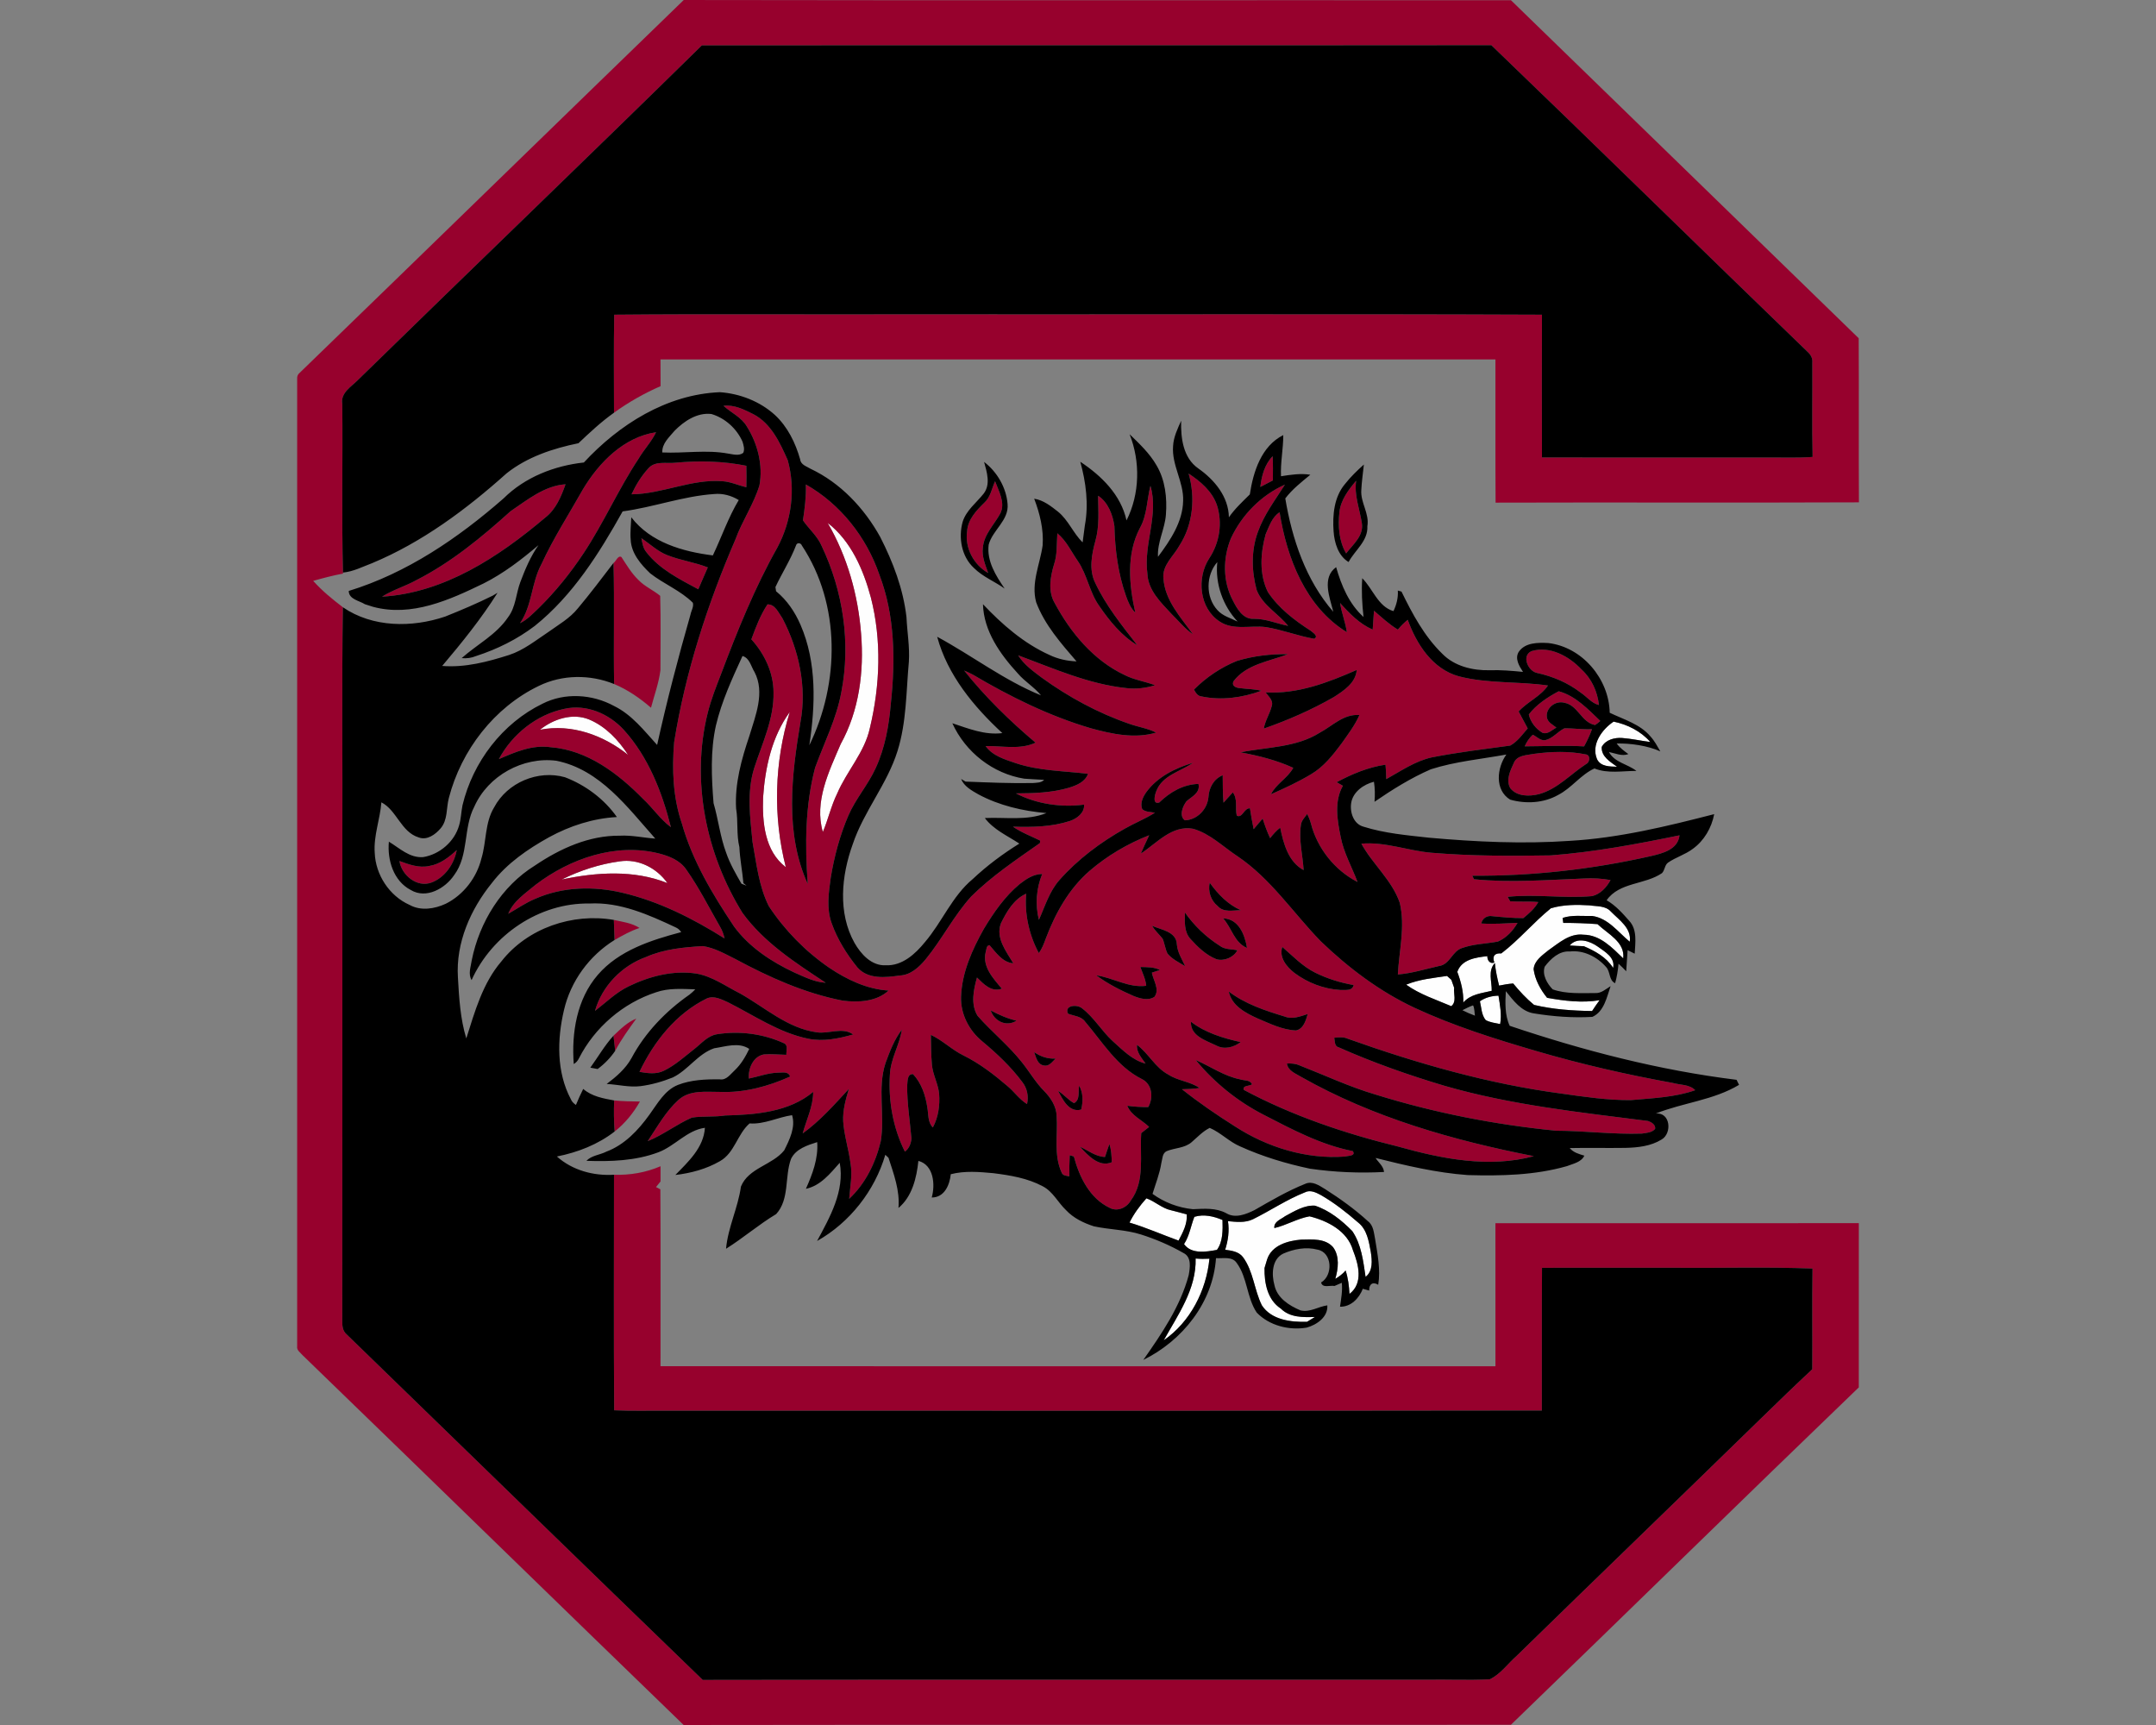 <?xml version="1.0" encoding="utf-8"?>
<svg xmlns="http://www.w3.org/2000/svg" height="1600px" style="shape-rendering:geometricPrecision; text-rendering:geometricPrecision; image-rendering:optimizeQuality; fill-rule:evenodd; clip-rule:evenodd" version="1.1" viewBox="0 0 2000 1600" width="2000px">
 <rect x="0" y="0" width="2000" height="1600" fill="#808080" stroke="none"/>
 <defs>
  <style type="text/css">
   
    .fil2 {fill:black;fill-rule:nonzero}
    .fil1 {fill:#97012D;fill-rule:nonzero}
    .fil0 {fill:#FEFEFE;fill-rule:nonzero}
   
  </style>
 </defs>
 <g id="Capa_x0020_1">
  
  <g id="South_x0020_Carolina_x0020_Gamecocks.cdr">
   <path class="fil0" d="M767.79 485.02c21.74,16.83 33.17,43.48 40.11,69.35 10.07,39.46 8.53,81.37 -0.93,120.79 -4.88,22.68 -21.43,39.95 -30.37,60.89 -5.62,11.41 -8.35,23.95 -13.28,35.66 -8.25,-28.11 5.7,-56.27 16.57,-81.63 17.11,-30.93 21.71,-67.24 18.91,-102.05 -2.75,-36.02 -12.77,-71.71 -31.01,-103.01zm-59.92 254.7c1.85,-27.69 8.17,-56.57 24.77,-79.34 -14.34,46.46 -15.75,96.84 -3.67,143.96 -19.71,-14.92 -21.89,-41.83 -21.1,-64.62zm-206.99 -62.84c12.52,-10 30.27,-15.88 45.74,-9.48 15.31,6.44 27.13,19.06 36.05,32.78 -22.84,-18.24 -52.39,-29.06 -81.79,-23.3zm20.15 138.92c16.88,-8.32 35.12,-14.33 53.77,-16.85 17.24,-2.7 34.49,6.14 44.3,20.14 -31.11,-12.49 -65.93,-10.07 -98.07,-3.29zm917.65 26.65c11.54,-3.45 23.95,-3.45 35.92,-2.7 6.73,1.08 14.7,0.15 19.76,5.78 7.63,7.81 19.4,15.44 17.47,27.98 -10.82,-8.89 -19.99,-21.89 -34.82,-23.9 -9.17,0.24 -18.6,-1.15 -27.46,1.8 0.15,1.16 0.46,3.47 0.61,4.63 10.62,-0.05 21.2,0.33 31.79,1.13 9.32,8.99 25.67,16.55 23.84,31.76 -10.28,-9.92 -21.45,-21.84 -36.87,-21.95 -12.82,-1.56 -22.82,7.69 -32.55,14.44 -5.68,4.66 -13.13,9.56 -13.72,17.58 1.36,9.86 6.29,18.83 12.51,26.49 16.01,2.9 32.5,4.91 48.69,2.23 -2.44,3.24 -4.73,6.61 -6.94,10.03 -18.01,-0.24 -36.3,-1.5 -53.83,-5.66 -7.17,-5.86 -13.51,-12.74 -19.37,-19.88 -4.42,0.3 -8.76,1.1 -13.08,1.97 -1.74,-6.88 -3.21,-13.92 -3.93,-20.99 -6.7,7.4 -2.72,17.09 -2.9,25.82 -9.33,2.29 -19.61,3.06 -26.36,10.87 0.28,-9.92 -2.16,-19.32 -5.58,-28.47 4.09,-11.64 17.27,-13.36 27.88,-14.54 -0.23,3.86 2.59,7.5 6.45,5.91 -2.21,-6.37 0.69,-8.91 6.5,-8.45 16.52,-12.62 29.88,-28.83 45.99,-41.88zm17.45 34.53c6.86,-8.17 18.67,-4.24 26.1,1.05 6.5,4.76 16.31,10.02 14.18,19.76 -6.22,-9.94 -16.7,-15.65 -27.13,-20.14 -4.42,-0.16 -8.81,-0.36 -13.15,-0.67zm-151.7 36.33c12.05,-4.98 25.13,-6.17 37.9,-8.09 1,0.9 3,2.7 4.01,3.59 0.82,2.45 1.69,4.89 2.59,7.35 -0.72,5.58 2.57,13 -2.67,17.09 -14.18,-6.07 -29.19,-10.87 -41.83,-19.94zm68.42 15.42c5.04,-3.58 11.1,-5.06 17.22,-5.22 1.38,8.69 3.13,17.52 1.54,26.34 -4.52,-0.93 -9.25,-1.47 -13.36,-3.65 -4.06,-4.88 -3.98,-11.59 -5.4,-17.47zm-162.28 177.18c4.93,-2.57 10.3,0.18 14.72,2.54 12.41,7.12 23.69,16.01 34.46,25.36 8.37,6.48 10.07,17.63 11.87,27.39 1.21,7.81 2.18,17.66 -4.83,23.15 -2.19,-14.54 -3.86,-30.06 -12.36,-42.49 -9.79,-9.92 -21.25,-19.2 -34.66,-23.57 -10,-0.59 -19.14,5.22 -27.67,9.79 -3.88,2.98 -10.59,4.96 -9.95,11 11.2,-2.59 21.28,-8.89 32.63,-10.89 16.76,4.13 35.18,13.59 40.29,31.47 5.11,12.95 9.89,30.45 -3.21,40.5 -0.44,-7.38 -1.31,-14.73 -3.62,-21.74 -2.65,3.21 -6.02,5.65 -9.56,7.78 2.77,-9.45 4.14,-20.88 -1.98,-29.29 -7.37,-8.48 -19.58,-7.27 -29.68,-7.11 -12.35,1.02 -27.21,5.16 -31.57,18.29 -0.77,2.67 -1.57,5.37 -2.42,8.04 -0.23,13.88 2.65,29.47 15.14,37.64 8.4,8.4 20.6,8.1 31.62,7.76 -2.44,1.52 -4.93,2.98 -7.34,4.5 -14.93,0.38 -33.02,-1.67 -41.91,-15.32 -7.12,-14.38 -7.79,-31.57 -17.55,-44.73 -3.93,-5.14 -10.51,-5.96 -16.47,-6.78 2.72,-8.58 4.01,-17.55 2.6,-26.52 7.65,0.67 15.8,1.72 23.02,-1.72 16.31,-8.01 31.47,-18.37 48.43,-25.05zm-147.12 5.58c8.09,2.8 14.41,9.3 22.92,11.07 4.85,1.26 9.71,2.47 14.54,3.83 0.62,8.81 -3.62,16.75 -7.63,24.3 -15.21,-5.49 -29.99,-12.07 -45.51,-16.7 4.06,-8.24 9.56,-15.64 15.68,-22.5zm44.5 17.16c8.66,-2.67 18.01,-0.57 26.1,2.93 0.24,9.25 0.54,19.91 -5.16,27.72 -9.79,1.85 -23.77,4.24 -30.52,-5.37 5.06,-7.71 6.27,-16.9 9.58,-25.28zm1.16 38.67c4.26,0.38 8.55,0.38 12.84,0.15 -2.93,29.55 -17.68,58.66 -42.42,75.72 13.18,-23.59 30.37,-47.63 29.58,-75.87zm387.74 -498c-10.84,7.3 -21.07,21.28 -15.36,34.84 3.44,7.07 11.89,6.79 18.57,7.02 -6.24,-4.52 -14.77,-9.43 -14.23,-18.35 3.54,-6.7 11.93,-8.85 18.96,-8.32 8.78,0.65 17.39,2.6 26.1,3.72 -8.6,-9.97 -21.35,-16.36 -34.04,-18.91z"/>
   <path class="fil1" d="M496.85 820.66c31.99,-24.38 74.43,-39.13 114.52,-29.03 9.5,2.44 19.47,6.39 25.23,14.87 11.94,16.88 21.22,35.43 31.5,53.34 1.98,3.26 3.18,6.89 4.03,10.59 -29.34,-18.48 -60.89,-34.41 -94.81,-42.37 -26.57,-6.27 -55.27,-5.63 -80.5,5.47 -8.96,3.65 -16.93,9.25 -25.33,14.03 4.7,-11.84 16.01,-19.01 25.36,-26.9zm72.89 200.05c7.94,0.77 15.91,0.93 23.87,1 -5.99,10.61 -13.8,20.25 -23.41,27.78 -0.77,-9.59 -0.84,-19.2 -0.46,-28.78zm-0.64 -60.07c6.45,-5.99 12.77,-12.57 21.15,-15.83 -6.97,9.66 -14.01,19.32 -19.58,29.88 -0.54,-4.7 -1.06,-9.38 -1.57,-14.05zm0.33 -107.38c8.12,1.8 16.68,2.83 23.82,7.45 -8.19,2.68 -15.7,6.92 -23.15,11.18 -0.28,-6.22 -0.51,-12.43 -0.67,-18.63zm-171.12 -50.07c10,-1.62 18.12,-8.07 25.39,-14.7 -2.39,12.85 -10.87,25.39 -23.41,30.09 -13.46,5.03 -27.75,-6.81 -29.75,-19.97 8.81,3.24 18.22,6.73 27.77,4.58zm1040.04 -9.79c40.28,-3.01 80.11,-10.49 119.65,-18.6 -1.49,13.36 -15.93,16.77 -26.8,19.32 -54.21,12.23 -109.84,18.55 -165.41,18.14 0.38,0.82 1.18,2.44 1.56,3.26 33.95,3.42 68.07,0.59 102.06,-0.69 8.22,-0.44 16.49,-0.03 24.61,1.46 -3.67,6.73 -9.37,13.03 -17.11,14.9 -26.05,2.29 -52.34,-2.05 -78.34,0.65 0.57,1.02 1.75,3.08 2.34,4.13 8.66,0.64 17.39,-0.15 26.08,0.72 -3.32,6.06 -8.61,10.54 -13.85,14.88 -9.69,0.08 -19.32,-0.88 -28.91,-1.8 -4.7,-0.85 -9.3,2.05 -10.07,6.81 11.18,0.69 22.38,-0.08 33.56,-0.59 -4.14,7.32 -10.41,14 -18.19,17.34 -11,2.08 -22.46,2.18 -33.12,5.96 -9.23,2.75 -11.38,15.26 -21.3,16.68 -12.75,2.82 -25.31,6.86 -38.39,7.88 1.11,-22.09 7.01,-44.57 1.75,-66.52 -7.22,-20.96 -25.1,-35.66 -35.59,-54.78 21.89,-2 43.12,6.53 64.8,8.38 36.8,3.08 73.77,3.11 110.67,2.47zm-14.75 -94.27c15.62,-2.08 31.75,-2.57 47.27,0.56 4.6,0.34 4.19,7.12 0.72,8.84 -14.59,9.4 -26.72,23.36 -43.96,28.06 -8.89,2.23 -20.43,2.31 -26.62,-5.52 -4.21,-7.41 -0.1,-16.12 3.14,-23.08 2.95,-7.86 12.53,-7.48 19.45,-8.86zm9.68 -12.57c7.09,-1.51 11.54,-7.89 17.86,-10.97 8.53,-0.2 17.09,1.21 25.67,0.75 -1.98,5.52 -4.5,10.81 -7.32,15.95 -18.38,-1.05 -36.72,-0.13 -55.09,-0.05 1.8,-4.06 4.21,-7.78 7.5,-10.76 3.68,1.74 6.94,5.6 11.38,5.08zm-15.08 -23.87c7.01,-9.25 17.5,-16.08 27.72,-21.53 15.63,4.19 27.24,16.7 38.6,27.55 -1.52,1.41 -3.14,2.67 -4.86,3.75 -12.54,-2.26 -15.88,-18.35 -28.34,-20.61 -8.14,-2.39 -17.55,4.68 -16.39,13.36 0.69,4.81 5.47,6.89 8.86,9.66 -3.98,2.06 -7.73,6.32 -12.64,4.96 -6.32,-3.6 -11.38,-10.02 -12.95,-17.14zm2.57 -58.78c17.09,-5.09 34.76,4.8 46.33,17.03 9.35,8.53 14.77,20.45 16.16,32.97 -6.91,-1.65 -11.28,-7.81 -17.01,-11.54 -11.92,-9.17 -25.95,-15.06 -40.57,-18.22 -8.3,-1.77 -14.52,-16.06 -4.91,-20.24zm-851.64 -81.76c2.41,-1.57 4.11,-7.4 7.34,-5.47 4.81,7.34 9.31,15.03 15.68,21.17 5.83,6.14 13.82,9.45 20.27,14.8 0.67,22.94 0.21,45.96 0.23,68.93 -1.46,11.9 -5.73,23.28 -8.76,34.87 -10.3,-8.92 -21.58,-16.7 -34.2,-21.99 -0.64,-37.44 0.41,-74.88 -0.56,-112.31zm25.87 -22.92c8.07,5.32 15.16,12.36 24.36,15.83 12.1,4.72 25.13,6.47 37.23,11.23 -3.03,6.73 -5.86,13.54 -8.82,20.29 -17.34,-9.35 -35.89,-18.5 -48.2,-34.48 -3.05,-3.59 -3.67,-8.42 -4.57,-12.87zm546.86 0.08c10.15,-21.79 28.06,-39.98 50.08,-49.8 -8.96,14.19 -19.35,27.78 -25.02,43.76 -6.4,17.24 -5.94,36.51 -1.13,54.11 5.57,14.16 19.96,21.63 29.11,33.12 -10.59,-2.13 -20.74,-6.66 -31.74,-6.53 -10.12,0.65 -15.72,-9.5 -19.63,-17.26 -9.35,-17.63 -9.17,-39.19 -1.67,-57.4zm-668.24 -25.13c15.6,-10.54 31.45,-23.64 51,-25 -4.06,11.46 -8.96,23.35 -18.91,30.98 -43.03,36.36 -93.44,69.71 -151.33,73.28 10.04,-6.34 21.58,-9.63 31.94,-15.39 32.32,-16.47 60.48,-39.72 87.3,-63.87zm768.86 0.95c1.23,-11.38 8.4,-20.79 15.55,-29.24 -1.96,13.46 3.23,26.1 5.26,39.13 2.01,11.92 -8.14,19.86 -14.54,28.29 -6.73,-11.43 -7.61,-25.28 -6.27,-38.18zm-329.37 -8.84c5.78,-5.19 6.89,-13.15 9.97,-19.91 3.39,9.27 9.64,19.68 4.99,29.6 -5.63,10.56 -15.37,19.63 -16.34,32.19 -1.03,8.17 2.33,15.8 4.95,23.31 -13.43,-7.56 -21.78,-23.28 -19.55,-38.67 0.67,-10.98 8.56,-19.27 15.98,-26.52zm-311.66 -31.86c6.29,-7.27 16.78,-4.27 25.15,-5.24 21.89,-2.06 44.2,-1.52 65.75,2.83 0.16,6.62 0.21,13.25 0,19.88 -7.5,-1.69 -14.59,-5.14 -22.35,-5.57 -28.75,-2.16 -55.6,11.84 -84.15,12.15 4.06,-8.69 9.1,-16.98 15.6,-24.05zm567.7 17.24c1.16,-10.25 4.01,-20.97 11.44,-28.52 0.36,7.48 0.28,14.95 0.18,22.46 -3.88,2 -7.74,4.06 -11.62,6.06zm-628.36 2.13c14.9,-24.89 37.94,-48.4 67.83,-52.9 -4.32,8.89 -11.28,16.11 -16.27,24.61 -18.7,28.22 -32.27,59.43 -50.97,87.62 -12.13,18.32 -26.01,35.53 -41.68,50.95 -5.42,5.04 -10.51,10.71 -17.29,13.93 11.35,-16.4 10.46,-37.28 19.78,-54.58 11.1,-24.15 25.59,-46.5 38.6,-69.63zm130.36 -77.39c9.8,-1.25 19.04,3.42 27.55,7.66 16.62,8.56 24.82,26.54 32.04,42.78 7.48,26.93 3.54,56.35 -9.58,80.94 -21.1,37.38 -37.13,77.33 -52.29,117.44 -4.55,11.82 -9.28,23.64 -12.33,35.95 -15.73,62.87 -1.57,131.01 32.27,185.61 20.04,27.52 49.18,46.27 77.18,64.75 -10.43,-0.59 -19.81,-5.45 -29.19,-9.53 -21.27,-9.97 -41.72,-23.41 -55.8,-42.55 -19.89,-29.76 -38.67,-60.95 -48.46,-95.66 -8.33,-24.23 -9.25,-50.08 -7.17,-75.41 10.43,-64.93 30.86,-127.93 56.91,-188.21 6.27,-17.21 16.93,-32.5 22.25,-50.08 3.39,-18.7 -1.67,-38.49 -11.66,-54.44 -5.04,-8.69 -14.52,-12.75 -21.72,-19.25zm-36.89 -376.41c255.78,0.46 511.59,0.03 767.39,0.23 107.46,104.58 215.16,208.87 322.56,313.49 0.31,50.72 -0.1,101.47 0.21,152.21 -112.33,0.49 -224.69,-0.08 -337.05,0.28 -0.28,-44.27 -0.03,-88.54 -0.13,-132.81 -258.2,0.03 -516.37,0 -774.54,0 0,8.28 0,16.52 0.08,24.77 -15.21,6.63 -29.73,14.88 -43.19,24.62 -0.03,-30.3 -0.34,-60.62 0.18,-90.91 89.1,-0.82 178.24,-0.1 267.37,-0.36 197.74,0.23 395.5,-0.46 593.27,0.36 -0.11,44.14 -0.13,88.29 0,132.43 69.42,0.18 138.87,0.02 208.35,0.07 14.23,-0.15 28.49,0.52 42.7,-0.56 -0.67,-29.22 -0.08,-58.43 -0.26,-87.64 0.41,-3.93 -1.56,-7.3 -4.39,-9.84 -98,-94.58 -195.2,-190.03 -293.37,-284.43 -244.12,0.28 -488.24,-0.03 -732.35,0.15 -105.91,104.04 -213.05,206.78 -319.22,310.54 -6.17,6.27 -16.09,11.76 -14.34,22.09 0.52,52.11 -0.67,104.27 0.62,156.37l0.05 0.95c-9.33,1.73 -18.52,4.19 -27.67,6.76 8.19,9.2 17.78,17.01 27.54,24.46 -1.05,72.48 -0.15,144.99 -0.46,217.47 -0.05,148.18 0.1,296.36 -0.08,444.56 -0.08,4.34 0.28,9.02 3.78,12.15 110.17,106.89 220.2,214.06 330.58,320.76 223.63,-0.43 447.27,-0.08 670.88,-0.18 19.71,-0.36 39.44,0.64 59.13,-0.36 10.12,-4.7 16.85,-14.64 25.18,-21.91 75.43,-73.59 151.31,-146.74 226.74,-220.33 15.62,-15.26 31.35,-30.45 47.33,-45.37 0.21,-31.12 -0.23,-62.26 0.23,-93.4 -43.24,-1.7 -86.61,-0.26 -129.88,-0.75 -40.36,0.03 -80.7,-0.05 -121.04,0.06 -0.31,44.11 0,88.25 -0.16,132.37 -269.7,0.44 -539.41,0.08 -809.12,0.18 -17.14,-0.18 -34.3,0.44 -51.44,-0.39 -0.46,-72.81 -0.18,-145.65 -0.15,-218.47 14.75,0.51 29.57,-2.03 43.14,-7.89 -0.03,4.71 0,9.41 0,14.13 -1.42,1.7 -2.8,3.42 -4.19,5.17 1,0.51 3.03,1.57 4.03,2.11 0.34,54.67 0.06,109.4 0.13,164.08 258.2,0 516.37,-0.03 774.54,0.02 0,-44.22 0.05,-88.46 -0.02,-132.68 112.35,-0.05 224.74,-0.03 337.1,-0.03 -0.03,50.77 0.02,101.55 -0.03,152.32 -107.96,103.88 -214.93,208.86 -322.71,312.95 -255.81,0.2 -511.62,-0.21 -767.4,0.2 -117.98,-114.1 -235.4,-228.75 -353.36,-342.86 -2.11,-2.54 -5.78,-4.65 -5.17,-8.45 -0.05,-299.1 -0.02,-598.2 0,-897.3 -0.2,-2.37 0.64,-4.27 2.49,-5.73 118.86,-115.06 237.31,-230.55 356.12,-345.66zm468.37 439.26c10.87,7.17 21.66,16.26 26.13,28.93 5.55,16.55 2.6,35.28 -7.04,49.75 -11.77,18.11 -9.27,46.19 9.69,58.55 12.77,8.43 28.49,3.39 42.65,5.14 15.31,2.41 29.88,8.27 45.14,10.87 4.32,-2.55 -1.67,-5.94 -3.59,-7.63 -14.93,-9.59 -29.5,-20.79 -39.44,-35.69 -8.23,-16.57 -6.94,-36.28 -2.09,-53.68 3.27,-7.24 5.89,-15.9 12.93,-20.35 6.73,42.45 24.18,87.8 62.38,111.23 -1.28,-9.22 -4.9,-17.88 -6.27,-27.1 8.69,9.73 18.07,19.42 30.25,24.71 0.43,-5.83 0.82,-11.66 1.2,-17.49 7.17,6.11 14.03,12.61 22.15,17.49 2.73,-3.34 5.78,-6.37 9.15,-9.09 8.19,22.53 22.89,45.6 47.33,52.39 27,7.01 55.29,4.52 82.76,8.55 -6.89,10.2 -19.02,15.03 -27.21,24.08 2.82,5.21 5.65,10.43 8.42,15.7 -4.96,5.68 -9.48,12.23 -16.21,15.93 -24.31,3.36 -48.77,6.22 -72.87,10.97 -15.39,3.44 -28.52,12.61 -42.11,20.14 -0.1,-4.47 -0.31,-8.94 -0.72,-13.38 -15.95,2.28 -31.17,8.68 -45.3,16.24 1.44,0.82 4.32,2.46 5.76,3.31 -8.15,14.41 -5.27,31.68 -2.11,47.12 2.78,14.88 10.41,28.08 15.68,42.11 -21.13,-10.81 -37.34,-31.21 -43.22,-54.21 -0.85,-3.08 -2.01,-6.04 -3.44,-8.87 -2.29,3.17 -5.4,6.15 -5.86,10.23 -2.08,13.98 1.69,27.91 2.52,41.83 -14.24,-7.6 -18.71,-24.74 -21.72,-39.36 -3.57,2.77 -6.57,6.16 -9.35,9.74 -2.77,-5.84 -4.96,-11.95 -6.91,-18.12 -2.88,3.21 -5.63,6.5 -8.38,9.79 -1.31,-6.42 -2.44,-12.9 -3.44,-19.4 -5.57,-0.15 -7.01,9.54 -12.23,6.84 -1.62,-7.07 1.08,-15.52 -3.67,-21.56 -2.86,3.16 -5.71,6.37 -8.61,9.53 -0.75,-8.48 -0.64,-16.96 -0.75,-25.43 -8.37,3.36 -12.82,11.74 -13.25,20.47 -1.11,11.18 -10.39,20.87 -21.82,21.33 -5.68,-3.96 -2.05,-13.13 1.49,-17.68 5.12,-4.55 12.93,-7.76 11.1,-16.08 -14.16,0.38 -26.46,7.63 -36.38,17.24 -6.48,2.08 -4.19,-7.04 -2.75,-10.51 5.5,-14.72 22.41,-18.17 34.02,-26.31 -16.37,4.91 -32.76,12.92 -43.12,26.98 -3.21,4.47 -6.26,10.56 -3.88,16.06 3.19,2.82 7.79,2.36 11.7,3.28 -8.95,5.66 -18.81,9.54 -27.99,14.78 -22.43,12.61 -43.42,28.26 -60.53,47.58 -9.43,10.62 -13.39,24.34 -19.09,36.98 -3.52,-14.11 -2.44,-29.09 3.06,-42.53 -7.99,0.03 -14.8,4.55 -20.84,9.3 -13.72,11.34 -24.02,26.26 -33.17,41.4 -10.89,19.37 -20.45,40.54 -21.27,63.1 -0.57,16.09 7.52,31.58 19.91,41.6 13.44,11.23 26.33,23.38 36.84,37.46 4.63,5.81 6.07,13.31 4.47,20.53 -7.16,-4.34 -11.87,-11.48 -18.24,-16.75 -12.56,-10.74 -25.8,-20.92 -40.65,-28.29 -10.84,-5.24 -19.45,-14.08 -30.34,-19.14 0.18,9.27 0.18,18.6 1,27.87 0.9,9.26 5.78,17.55 6.68,26.8 0.8,10.67 -0.72,21.72 -5.83,31.22 -4.83,-4.91 -3.96,-12.02 -5.06,-18.24 -1.67,-11.31 -5.37,-22.76 -13.34,-31.24 -5.63,-0.13 -4.9,6.57 -5.39,10.53 -0.21,16.44 2.54,32.76 3.93,49.13 -0.34,4.62 -2.16,9.4 -6.07,12.23 -10.99,-21.82 -15.44,-47.02 -13.92,-71.36 0.59,-14.69 8.94,-27.41 11.07,-41.7 -7.04,9.15 -11.15,20.12 -15.11,30.84 -7.73,23.56 -0.41,48.58 -4.44,72.61 -4.7,19.88 -14.21,39.31 -29.27,53.39 0.77,-11 3.21,-22.05 1.19,-33.04 -1.67,-13.06 -5.89,-25.67 -6.76,-38.83 -0.49,-10.3 2.31,-20.32 5.27,-30.08 -13.44,14.54 -26.73,29.67 -42.86,41.29 3.54,-12.75 9.71,-25.03 9.76,-38.52 -22.4,18.76 -53.54,21.2 -81.58,21.87 -10.25,1.62 -20.71,0.38 -30.91,1.97 -14.23,6.17 -26.59,16.01 -41,21.84 8.84,-13.2 16.67,-27.54 28.57,-38.28 10.43,-9.38 25.23,-7.35 38.13,-7.4 22.53,1 44.91,-5.03 65.36,-14.21 -1.62,-5.29 -7.5,-3.49 -11.64,-3.6 -9.12,0.29 -17.73,3.65 -26.62,5.43 -0.71,-9.28 3.88,-20.4 13.85,-22.38 6.97,-0.52 13.96,0.18 20.95,0.36 -0.24,-3.42 1.97,-8.94 -2.19,-10.72 -19.27,-8.84 -41.34,-11.69 -62.23,-8.35 -8.66,1.42 -14.39,8.61 -20.97,13.7 -9.04,7.09 -17.7,15 -28.1,20.09 -7.15,3.6 -15.24,2.39 -22.77,1.1 13.44,-28.18 33.99,-54.18 62.51,-68.11 6.66,-2.88 13.57,0.9 19.61,3.57 24.3,12.23 47.4,28.32 74.51,33.81 13.95,2.83 28.13,-0.15 41.6,-3.95 -9.89,-7.22 -22.79,-0.23 -33.89,-2.03 -27.21,-3.81 -48.08,-23.18 -71.23,-36.13 -13.18,-6.6 -25.48,-15.72 -40.31,-18.32 -21.53,-3.26 -43.47,2.44 -62.79,11.82 -11.8,5.65 -21.02,14.96 -31.27,22.79 6.5,-22.97 24.87,-41.88 47.25,-49.95 16.62,-7.4 34.89,-9.07 52.82,-10.15 10.85,1.6 20.53,7.22 30.22,12.03 31.37,16.88 64.31,31.7 99.46,38.54 14.36,1.88 31.47,1.03 42.57,-9.33 -20.09,-1.26 -38.74,-10.17 -55.21,-21.27 -22.02,-15.19 -41.09,-34.66 -55.83,-56.96 -9.3,-18.48 -11.46,-39.52 -15.16,-59.61 -2.21,-22.74 -5.42,-46.23 1.56,-68.48 7.4,-23.02 18.5,-45.68 17.94,-70.42 -0.08,-18.32 -8.43,-35.64 -20.56,-49.05 4.11,-11.15 8.35,-22.49 14.98,-32.4 7.07,-0.26 10.28,7.96 13.83,12.87 15.31,29.26 22.81,63.62 16.72,96.43 -8.3,49.46 -14.67,102.82 6.76,150 -2.62,-35.97 -2.41,-72.66 6.81,-107.76 8.45,-23.25 19.89,-45.58 24.36,-70.15 8.91,-45.53 1.64,-93.68 -18.19,-135.43 -3.91,-9.27 -11.8,-15.8 -17.4,-23.89 1.62,-11.03 3.06,-22.1 2.7,-33.28 32.04,18.14 56.14,48.77 68.09,83.43 14.59,37.98 15,79.47 10.76,119.4 -1.74,20.63 -5.39,41.5 -14.18,60.41 -7.04,15.41 -18.55,28.31 -25.28,43.91 -7.89,18.37 -13.06,37.84 -16.32,57.55 -1.92,13.93 -4.11,28.65 0.85,42.22 5.29,14.92 13.85,28.59 23.77,40.88 9.81,11.38 26.13,9.53 39.46,7.63 10.05,-0.44 17.83,-7.71 23.95,-15.01 15.23,-18.6 26.13,-40.47 42.32,-58.35 19.14,-18.99 41.72,-34.02 63.69,-49.46 0.05,-0.57 0.18,-1.72 0.23,-2.31 -8.48,-4.19 -17.44,-7.45 -25.25,-12.93 17.7,0.57 35.81,0.26 52.82,-5.26 6.55,-2.21 13.65,-7.48 13.21,-15.19 -21.25,2.8 -44.12,-0.51 -63.26,-10.41 16.44,-0.07 33.17,-0.59 49.1,-5.21 7.04,-2.21 15.11,-5.35 17.78,-12.95 -22.43,-2.7 -45.43,-2.65 -67.08,-9.89 -10.05,-3.42 -21.46,-6.73 -27.91,-15.83 15.39,-0.33 31.81,3.65 46.33,-3.16 -24.05,-20.27 -46.64,-42.32 -66.27,-66.93 2.7,1.18 5.37,2.36 7.99,3.77 34.59,20.46 70.97,38.44 109.61,49.82 19.53,5.32 40.55,9.9 60.51,4.01 -7.81,-4.01 -16.62,-5.19 -24.82,-8.12 -29.08,-9.99 -56.4,-24.84 -81.29,-42.83 -8.02,-6.06 -16.47,-12.05 -21.89,-20.71 32.83,12.13 65.46,26.78 100.69,30.42 8.86,1.06 17.83,-0.07 26.31,-2.69 -9.28,-3.57 -19.3,-4.91 -28.21,-9.46 -28.75,-13.54 -50,-39.1 -64.83,-66.65 -6.42,-10.82 -4.21,-24.18 -0.79,-35.61 3.28,-9.4 2.46,-19.45 3.18,-29.21 8.33,6.83 12.9,16.93 18.94,25.64 8.91,12.9 10.82,29.16 20.04,41.91 9.51,13.87 20.63,27.49 35.17,36.27 -14.23,-18.34 -29.06,-36.61 -38.97,-57.75 -6.09,-12.18 -3.32,-26.47 0.1,-39.01 3.93,-13.62 2.65,-27.93 2.52,-41.9 9.25,5.96 13.59,17.62 15.13,28.1 0.57,21.92 3.37,43.97 10.72,64.73 2,5.62 4.26,11.38 8.68,15.59 -5.83,-25.79 -8.48,-54.18 4.26,-78.47 6.74,-12.05 6.43,-26.13 9.77,-39.15 7.96,27.05 -6.48,53.88 -2.85,81.19 0.56,15.7 12.51,26.98 22.5,37.74 6.48,6.32 12.16,13.57 19.71,18.71 -11.3,-15.75 -25.87,-31.3 -27.29,-51.65 -1.36,-12.43 9.41,-20.68 14.83,-30.6 12.64,-19.52 14.9,-44.65 8.53,-66.75zm-334.84 45.76l0 0c18.24,31.3 28.26,66.99 31.01,103.01 2.8,34.81 -1.8,71.12 -18.91,102.05 -10.87,25.36 -24.82,53.52 -16.57,81.63 4.93,-11.71 7.66,-24.25 13.28,-35.66 8.94,-20.94 25.49,-38.21 30.37,-60.89 9.46,-39.42 11,-81.33 0.93,-120.79 -6.94,-25.87 -18.37,-52.52 -40.11,-69.35zm379.62 128.01l0 0c-14.87,6.01 -28.49,15.21 -39.82,26.56 1.52,2.78 3.34,6.07 6.94,6.35 18.6,3.93 37.87,1.21 55.57,-5.22 -6.37,-1.64 -12.95,-1.56 -19.42,-2.41 -3.57,-0.2 -8.66,-1.75 -6.35,-6.53 11.97,-15.75 33.07,-18.32 50.41,-25 -15.95,-0.28 -32.06,1.6 -47.33,6.25zm26.62 29.16l0 0c2.68,3.83 7.43,7.43 5.71,12.72 -1.83,7.19 -6.14,13.51 -7.38,20.89 22.43,-7.86 44.35,-17.4 64.96,-29.24 9.22,-5.94 20.3,-13.08 21.25,-25.16 -26.7,11.72 -54.78,22.51 -84.54,20.79zm-466.16 97.53l0 0c-0.79,22.79 1.39,49.7 21.1,64.62 -12.08,-47.12 -10.67,-97.5 3.67,-143.96 -16.6,22.77 -22.92,51.65 -24.77,79.34zm516.27 -60.04l0 0c-21.92,13.79 -48.77,13.13 -73.33,18.14 16.72,3.13 33.3,7.24 48.87,14.36 -5.22,9.61 -15.83,14.8 -20.69,24.54 12.69,-5.63 25.39,-11.46 37.28,-18.63 11.67,-6.89 20.17,-17.7 28.16,-28.39 5.99,-8.53 12.39,-16.88 16.65,-26.47 -14.56,-1.28 -25.07,10.13 -36.94,16.45zm-761.34 24.41c12.31,-23.03 34.97,-41.27 60.72,-46.61 20.37,-4.63 41.34,4.49 55.11,19.45 22.82,25.13 35.56,57.81 43.73,90.31 -9.89,-7.35 -16.75,-17.81 -25.74,-26.16 -23.15,-23.56 -51.7,-45.37 -85.84,-48.02 -16.91,-2.44 -32.87,4.47 -47.98,11.03zm38.08 -27.21l0 0c29.4,-5.76 58.95,5.06 81.79,23.3 -8.92,-13.72 -20.74,-26.34 -36.05,-32.78 -15.47,-6.4 -33.22,-0.52 -45.74,9.48zm557.4 114.85c14.88,-9.64 28.73,-26.54 48.44,-23.02 15.75,4.42 27.67,16.52 41.03,25.33 31.01,20.81 51.77,52.57 77.44,79.01 25.77,24.74 54.7,46.61 87.18,61.79 36.36,16.88 74.74,28.91 113.18,40.14 41.42,12.12 83.53,21.76 126,29.44 6.99,2.03 15.6,1.21 21.02,6.78 -19.14,6.71 -39.7,7.38 -59.71,9.2 -21.59,0.16 -43.04,-3.06 -64.37,-6.06 -67.78,-8.99 -133.83,-27.98 -198.12,-50.85 -4.03,-1.88 -8.43,-1.41 -12.67,-0.95 0.75,3.21 0.05,8.04 4.29,8.94 31.89,14.18 64.91,25.77 98.33,35.72 61.46,17.75 125.31,24.48 188.54,32.55 3.04,1.05 7.25,3.54 6.5,7.37 -3,3.45 -8.14,3.73 -12.33,4.32 -26.59,0.87 -53.03,-2.57 -79.6,-2.67 -56.65,-5.58 -112.87,-16.6 -167.24,-33.48 -24.33,-7.17 -47.33,-18.01 -70.91,-27.21 -3.63,-1.59 -7.61,-1.82 -11.49,-1.64 1.08,6.98 8.2,9.24 13.47,12.53 66.54,37.67 140.98,58.82 215.62,73.41 -41.57,11.25 -85.25,2.49 -125.82,-8.89 -49.52,-12.13 -98.18,-28.55 -143.25,-52.59 -1.41,-4.42 5.47,-3.29 7.63,-5.2 -1.82,-4.29 -7.32,-3.23 -10.97,-4.57 -14.93,-2.9 -27.46,-12 -41.21,-17.88 17.19,20.89 38.77,38.31 62.87,50.69 26.52,13.65 53.26,27.98 82.84,33.76 3.03,4.73 -4.57,4.19 -7.35,5.04 -35.79,2.65 -71.81,-8.48 -101.77,-27.8 -17.01,-10.74 -33.66,-22.12 -49.41,-34.64 5.47,-0.1 10.92,-0.3 16.34,-1.15 -8.74,-6.09 -20.04,-6.55 -28.96,-12.44 -12.2,-6.42 -18.29,-19.6 -29.13,-27.62 -0.52,6.96 4.31,12.13 8.01,17.42 -12.28,-3.13 -21.25,-12.61 -30.39,-20.73 -10.38,-9.48 -17.45,-22.15 -28.7,-30.66 -4.37,-3.67 -16.58,-2.82 -12.85,5.12 5.52,2.16 12.36,2.26 16.03,7.6 16.06,18.86 29.53,41.57 52.44,53.01 9.74,4.73 10.87,17.34 5.96,26 -6.52,0.05 -13.02,-0.33 -19.47,-1.21 3.83,9.33 13.49,12.98 20.25,19.63 -2.45,1.9 -4.86,3.83 -7.3,5.76 -1.47,20.84 3.75,44.42 -9.66,62.46 -3.68,6.63 -12.44,10.66 -19.5,6.89 -18.66,-8.82 -28.29,-28.7 -33.35,-47.69l-3.83 -1.16c-0.36,6.5 -0.41,13.05 -0.31,19.58 -2.62,-0.62 -5.96,-0.44 -7.14,-3.42 -7.66,-16.47 -3.42,-35.12 -4.68,-52.59 -0.28,-9.04 -5.55,-16.99 -11.72,-23.23 -7.83,-7.89 -13.36,-17.62 -20.27,-26.26 -12.36,-15.77 -28.18,-28.39 -41.37,-43.39 -6.6,-10.72 -3.72,-24.18 -0.54,-35.54 6.12,6.04 13.52,13.95 23.05,10.33 -7.96,-9.4 -18.24,-20.37 -15,-33.81 0.84,-2.21 0.38,-6.25 3.59,-6.5 6.14,6.88 11.93,15.95 22.05,16.78 -6.55,-11 -16.57,-23.46 -11.51,-37 5.29,-10.8 11.97,-22.49 23.46,-27.55 -1.6,19.01 2.75,38.29 11.69,55.06 3.05,-4 4.8,-8.78 6.5,-13.46 8.86,-23.46 21.45,-46.17 40.62,-62.77 16.34,-14.05 35.23,-25.18 55.29,-33.04 -2.62,5.65 -5.34,11.25 -7.76,17.01zm63.9 27.03l0 0c-1.72,8.04 0.95,16.47 7.45,21.66 5.4,6.27 14.26,3.77 21.46,3.85 -12.21,-5.39 -21.22,-14.93 -28.91,-25.51zm-23.02 27.57l0 0c-0.1,8.22 -0.92,17.83 5.04,24.43 6.88,7.63 14.59,15.13 24.33,18.99 7.14,1.93 15.9,-1.75 19.3,-8.33 -5.5,-1.23 -11.77,-0.56 -16.42,-4.26 -12.72,-8.09 -23.62,-18.53 -32.25,-30.83zm35.43 5.47l0 0c8.1,8.79 10.28,22.43 22.18,27.47 -1.93,-12.13 -7.63,-27.03 -22.18,-27.47zm-65.93 6.91l0 0c2.73,4.42 6.58,7.92 9.82,11.95 1.93,4.47 2.39,9.45 4.57,13.85 4.34,5.21 10.64,8.19 16.34,11.61 -3.03,-6.6 -7.17,-12.92 -7.7,-20.37 -0.52,-11.69 -14.5,-13.34 -23.03,-17.04zm120.89 19.63l0 0c-3.34,9.64 4.11,18.55 11.26,24.1 12.17,9.1 27.15,14.88 42.36,15.78 4.6,-0.26 11.18,1.38 12.54,-4.55 -12.41,-2.16 -24.56,-5.96 -35.84,-11.56 -11.61,-5.83 -20.63,-15.34 -30.32,-23.77zm-131.7 18.6l0 0c2.05,5.71 4.88,11.26 5.44,17.4 -16.21,2.18 -30.73,-7.48 -46.37,-9.69 10.74,7.89 22.71,13.98 34.91,19.27 5.91,2.29 13.34,4.52 19.09,0.67 5.19,-6.94 -1.15,-15.16 -2.39,-22.43 1.88,-0.62 5.63,-1.85 7.51,-2.47 -5.66,-2.87 -12.05,-2.64 -18.19,-2.75zm82.01 22.72l0 0c2.7,13.1 15.47,19.88 26.62,24.92 11.46,4.8 23.07,10.69 35.74,11.2 7.01,-1.44 9.15,-9.3 10.89,-15.23 -6.88,2.15 -14.18,5.19 -21.37,2.33 -18.17,-5.52 -36.59,-11.56 -51.88,-23.22zm-220.81 17.57l0 0c3.36,10.05 14.52,15.52 23.92,9.48 -8.45,-1.93 -16.34,-5.45 -23.92,-9.48zm185.74 10.48l0 0c-0.69,13.21 13.82,17.32 23.41,22 7.5,4.11 16.23,1.75 22.71,-3.11 -16.34,-3.73 -32.63,-8.53 -46.12,-18.89zm-145.45 28.14l0 0c1.69,4.73 3,11.56 9.04,12.43 4.88,1.11 7.76,-3.57 10.82,-6.42 -7.25,0.44 -14.01,-1.85 -19.86,-6.01zm41.75 31.11l0 0c-1.21,5.48 1.21,13.03 -4.78,16.24 -5.52,-3 -9.4,-8.14 -14.77,-11.33 4.36,8.1 10.17,20.4 21.45,17.29 1.75,-7.42 1.9,-15.36 -1.9,-22.2zm28.03 54.17l0 0c-1.44,3.95 -2.77,7.96 -4.08,12 -8.71,-0.31 -15.6,-6.07 -23.23,-9.51 7.35,7.96 17.7,19.5 29.57,14.39 -0.26,-5.71 -0.44,-11.46 -2.26,-16.88zm-508.09 -245.33l0 0c32.14,-6.78 66.96,-9.2 98.07,3.29 -9.81,-14 -27.06,-22.84 -44.3,-20.14 -18.65,2.52 -36.89,8.53 -53.77,16.85z"/>
   <path class="fil2" d="M1247.67 448.95c5.19,-6.61 11.26,-12.49 17.52,-18.07 -0.82,7.87 -2,15.7 -2.38,23.62 -0.9,11.64 7.68,21.78 5.62,33.6 0.7,13.78 -11.51,22.15 -17.42,33.2 -9.58,-5.7 -13.18,-17.83 -13.9,-28.39 -1.1,-15.11 0.39,-31.94 10.56,-43.96zm-218.55 612.18c1.82,5.42 2,11.17 2.26,16.88 -11.87,5.11 -22.22,-6.43 -29.57,-14.39 7.63,3.44 14.52,9.2 23.23,9.51 1.31,-4.04 2.64,-8.05 4.08,-12zm-28.03 -54.17c3.8,6.84 3.65,14.78 1.9,22.2 -11.28,3.11 -17.09,-9.19 -21.45,-17.29 5.37,3.19 9.25,8.33 14.77,11.33 5.99,-3.21 3.57,-10.76 4.78,-16.24zm-41.75 -31.11c5.85,4.16 12.61,6.45 19.86,6.01 -3.06,2.85 -5.94,7.53 -10.82,6.42 -6.04,-0.87 -7.35,-7.7 -9.04,-12.43zm-411.72 14.44c7.14,-9.89 13.23,-20.56 21.48,-29.65 0.51,4.67 1.03,9.35 1.57,14.05 -4.42,6.5 -9.95,12.18 -16.27,16.86 -2.26,-0.46 -4.52,-0.87 -6.78,-1.26zm557.17 -42.58c13.49,10.36 29.78,15.16 46.12,18.89 -6.48,4.86 -15.21,7.22 -22.71,3.11 -9.59,-4.68 -24.1,-8.79 -23.41,-22zm-185.74 -10.48c7.58,4.03 15.47,7.55 23.92,9.48 -9.4,6.04 -20.56,0.57 -23.92,-9.48zm220.81 -17.57c15.29,11.66 33.71,17.7 51.88,23.22 7.19,2.86 14.49,-0.18 21.37,-2.33 -1.74,5.93 -3.88,13.79 -10.89,15.23 -12.67,-0.51 -24.28,-6.4 -35.74,-11.2 -11.15,-5.04 -23.92,-11.82 -26.62,-24.92zm-82.01 -22.72c6.14,0.11 12.53,-0.12 18.19,2.75 -1.88,0.62 -5.63,1.85 -7.51,2.47 1.24,7.27 7.58,15.49 2.39,22.43 -5.75,3.85 -13.18,1.62 -19.09,-0.67 -12.2,-5.29 -24.17,-11.38 -34.91,-19.27 15.64,2.21 30.16,11.87 46.37,9.69 -0.56,-6.14 -3.39,-11.69 -5.44,-17.4zm131.7 -18.6c9.69,8.43 18.71,17.94 30.32,23.77 11.28,5.6 23.43,9.4 35.84,11.56 -1.36,5.93 -7.94,4.29 -12.54,4.55 -15.21,-0.9 -30.19,-6.68 -42.36,-15.78 -7.15,-5.55 -14.6,-14.46 -11.26,-24.1zm-120.89 -19.63c8.53,3.7 22.51,5.35 23.03,17.04 0.53,7.45 4.67,13.77 7.7,20.37 -5.7,-3.42 -12,-6.4 -16.34,-11.61 -2.18,-4.4 -2.64,-9.38 -4.57,-13.85 -3.24,-4.03 -7.09,-7.53 -9.82,-11.95zm65.93 -6.91c14.55,0.44 20.25,15.34 22.18,27.47 -11.9,-5.04 -14.08,-18.68 -22.18,-27.47zm-35.43 -5.47c8.63,12.3 19.53,22.74 32.25,30.83 4.65,3.7 10.92,3.03 16.42,4.26 -3.4,6.58 -12.16,10.26 -19.3,8.33 -9.74,-3.86 -17.45,-11.36 -24.33,-18.99 -5.96,-6.6 -5.14,-16.21 -5.04,-24.43zm23.02 -27.57c7.69,10.58 16.7,20.12 28.91,25.51 -7.2,-0.08 -16.06,2.42 -21.46,-3.85 -6.5,-5.19 -9.17,-13.62 -7.45,-21.66zm101.96 -139.08c11.87,-6.32 22.38,-17.73 36.94,-16.45 -4.26,9.59 -10.66,17.94 -16.65,26.47 -7.99,10.69 -16.49,21.5 -28.16,28.39 -11.89,7.17 -24.59,13 -37.28,18.63 4.86,-9.74 15.47,-14.93 20.69,-24.54 -15.57,-7.12 -32.15,-11.23 -48.87,-14.36 24.56,-5.01 51.41,-4.35 73.33,-18.14zm-50.11 -37.49c29.76,1.72 57.84,-9.07 84.54,-20.79 -0.95,12.08 -12.03,19.22 -21.25,25.16 -20.61,11.84 -42.53,21.38 -64.96,29.24 1.24,-7.38 5.55,-13.7 7.38,-20.89 1.72,-5.29 -3.03,-8.89 -5.71,-12.72zm-26.62 -29.16c15.27,-4.65 31.38,-6.53 47.33,-6.25 -17.34,6.68 -38.44,9.25 -50.41,25 -2.31,4.78 2.78,6.33 6.35,6.53 6.47,0.85 13.05,0.77 19.42,2.41 -17.7,6.43 -36.97,9.15 -55.57,5.22 -3.6,-0.28 -5.42,-3.57 -6.94,-6.35 11.33,-11.35 24.95,-20.55 39.82,-26.56zm-611.28 -48.85c11.44,-13.64 22.15,-27.9 33,-42.03 0.97,37.43 -0.08,74.87 0.56,112.31 -22.3,-9.05 -48.07,-8.87 -69.81,1.72 -41.44,19.96 -72.04,59.68 -83.5,103.98 -2.5,9.38 -0.88,20.43 -7.71,28.26 -4.86,5.63 -12.49,11.28 -20.3,8.3 -16.34,-4.98 -20.3,-25.25 -34.58,-32.53 -1.19,15.75 -7.33,30.94 -6.17,46.87 0.82,20.43 13.59,39.93 32.32,48.28 10.51,5.8 23.23,3.72 33.64,-1.11 16.49,-8.27 28.72,-24.3 33.06,-42.13 4.71,-15.57 3.04,-33 11.77,-47.28 12.18,-22.97 40.67,-34.97 65.67,-27.9 19.1,7.29 36.44,20.22 48.18,36.92 -22.12,1.2 -43.63,8.17 -62.98,18.75 -19.78,11 -38.89,24.13 -52.85,42.24 -19.94,24.54 -33.68,55.68 -31.63,87.8 1.06,18.96 2.19,38.28 7.76,56.55 7.94,-24.92 15.19,-51.23 32.58,-71.48 24.18,-30.88 66.06,-45.09 104.29,-38.44 0.16,6.2 0.39,12.41 0.67,18.63 -23.41,14.49 -40.75,38.18 -46.94,65.08 -6.37,27.03 -6.99,57.35 6.35,82.48 0.9,2.34 2.72,4.06 4.75,5.45 2.08,-5.04 4.32,-10 6.76,-14.88 8.06,6.99 18.57,8.82 28.72,10.69 -0.38,9.58 -0.31,19.19 0.46,28.78 -15.57,12.12 -34.37,19.4 -53.59,23.2 14.39,12.85 33.96,18.11 52.98,16.93 -0.03,72.82 -0.31,145.66 0.15,218.47 17.14,0.83 34.3,0.21 51.44,0.39 269.71,-0.1 539.42,0.26 809.12,-0.18 0.16,-44.12 -0.15,-88.26 0.16,-132.37 40.34,-0.11 80.68,-0.03 121.04,-0.06 43.27,0.49 86.64,-0.95 129.88,0.75 -0.46,31.14 -0.02,62.28 -0.23,93.4 -15.98,14.92 -31.71,30.11 -47.33,45.37 -75.43,73.59 -151.31,146.74 -226.74,220.33 -8.33,7.27 -15.06,17.21 -25.18,21.91 -19.69,1 -39.42,0 -59.13,0.36 -223.61,0.1 -447.25,-0.25 -670.88,0.18 -110.38,-106.7 -220.41,-213.87 -330.58,-320.76 -3.5,-3.13 -3.86,-7.81 -3.78,-12.15 0.18,-148.2 0.03,-296.38 0.08,-444.56 0.31,-72.48 -0.59,-144.99 0.46,-217.47 27.6,18.94 64.08,19.07 94.89,8.66 14.93,-5.96 29.73,-12.25 44.12,-19.4 1.13,-0.67 3.36,-2 4.49,-2.67 -15.11,24.02 -33.04,46.2 -51.36,67.86 21.22,1.69 42.06,-3.78 62.1,-10.18 13.44,-4.39 24.56,-13.43 36.18,-21.14 9.56,-6.91 20.17,-12.8 27.64,-22.18zm114.96 -522.12c244.11,-0.18 488.23,0.13 732.35,-0.15 98.17,94.4 195.37,189.85 293.37,284.43 2.83,2.54 4.8,5.91 4.39,9.84 0.18,29.21 -0.41,58.42 0.26,87.64 -14.21,1.08 -28.47,0.41 -42.7,0.56 -69.48,-0.05 -138.93,0.11 -208.35,-0.07 -0.13,-44.14 -0.11,-88.29 0,-132.43 -197.77,-0.82 -395.53,-0.13 -593.27,-0.36 -89.13,0.26 -178.27,-0.46 -267.37,0.36 -0.52,30.29 -0.21,60.61 -0.18,90.91 -11.85,8.4 -22.48,18.34 -32.99,28.31 -23.72,4.86 -47.54,12.72 -66.7,27.96 -37.31,33.42 -78.19,63.87 -124.67,83.27 -8.89,3.31 -17.5,7.89 -27.08,8.73 -1.29,-52.1 -0.1,-104.26 -0.62,-156.37 -1.75,-10.33 8.17,-15.82 14.34,-22.09 106.17,-103.76 213.31,-206.5 319.22,-310.54zm848.66 647.56c2.8,4.09 6.91,6.89 10.82,9.82 -6.09,2.28 -12.13,-0.77 -18.04,-1.93 5.27,9.84 17.4,11.1 25.49,17.55 -12.92,-0.08 -26.59,2.75 -38.92,-2.31 -12.85,5.88 -21.12,18.13 -33.64,24.56 -13.38,7.63 -30.01,8.5 -44.58,4.37 -14.51,-8.84 -12.35,-29.6 -3.49,-41.83 -23.41,4.29 -47.35,6.39 -70.07,13.69 -18.47,8.02 -35.69,18.78 -52.26,30.14 0.54,-6.22 0.41,-12.46 -0.51,-18.6 -9.46,2.44 -19.38,9.25 -21.1,19.53 -1.41,8.65 2.06,19.73 11.49,22.19 19.58,6.17 40.21,7.92 60.53,10.18 43.48,3.88 87.26,5.96 130.84,2.93 45.5,-2.62 89.9,-13.46 133.86,-24.77 -2.42,12.67 -9.33,24.64 -19.89,32.22 -7.01,5.32 -15.7,7.73 -22.92,12.74 -3.23,2.29 -2.9,7.04 -5.65,9.77 -15.88,10.89 -39.54,8.24 -51.33,25.15 8.29,4.73 14.69,11.98 20.93,19.04 7.66,8.17 5.66,20.3 5.12,30.5 -1.65,-0.82 -4.94,-2.44 -6.58,-3.26 -0.49,6.52 -0.82,13.05 -1.31,19.57 -2.31,-2.41 -4.65,-4.77 -7.12,-6.98 -0.54,6.09 -1.49,12.15 -3.16,18.03 -5.93,-2.57 -4.24,-10.84 -8.53,-15.16 -8.22,-9.3 -20.81,-15.7 -33.48,-14.23 -9.81,-0.75 -17.83,6.78 -23.3,14.08 -2.54,7.48 2.23,15.83 7.42,21.07 12.42,4.39 26.11,3.42 39.11,3.42 5.73,0.46 10.07,-3.6 14.59,-6.43 -3.54,10.23 -5.98,23.59 -16.9,28.52 -18.12,1.06 -36.33,-0.33 -54.22,-3.23 -11.76,-1.78 -19.11,-12 -26.07,-20.61 -0.6,10.58 -1.01,22.43 3.59,32.12 68.4,23.04 138.7,41.23 210.43,50.1 0.57,1.18 1.73,3.52 2.32,4.67 -23.67,14.24 -52.14,16.53 -77.34,26.65 13.72,-1.57 15.44,18.34 5.47,24.07 -9.94,6.17 -22.02,7.46 -33.45,7.74 -17.27,0.28 -34.51,-0.18 -51.75,0.18 3.39,4.16 8.61,5.55 13.57,7.04 -2.93,6.16 -10.41,7.42 -16.16,9.71 -29.81,8.53 -61.18,9.15 -91.96,8.3 -29.01,-2.08 -57.43,-8.84 -85.56,-15.88 2.72,4.24 7.4,7.66 7.86,13 -22.89,1.24 -45.97,0.21 -68.65,-3.03 -22.2,-4.68 -44.09,-11.28 -64.78,-20.66 -10.28,-4.34 -18.01,-12.82 -28.29,-17.19 -6.42,3.19 -11.28,8.48 -16.65,13.13 -6.47,5.73 -15.69,5.3 -23.35,8.46 -4.09,2.03 -3.78,7.27 -4.88,11.07 -1.52,9.82 -5.27,19.06 -8.17,28.52 10.94,7.99 23.99,12.87 37.46,14.23 10.4,-0.49 21.55,-1.41 31.04,3.78 8.27,5.01 18.34,0.9 26.18,-3 15.29,-8.77 30.57,-17.73 46.94,-24.29 6.68,-3.05 13,1.6 18.52,4.89 13.93,8.91 27.47,18.57 39.68,29.75 5.26,3.9 5.47,10.84 6.7,16.73 2.21,13.92 5.17,28.13 2.85,42.24 -5.19,-3.24 -8.65,-0.39 -8.35,5.37 -1.49,-0.42 -4.47,-1.24 -5.93,-1.65 -3.47,8.84 -11,16.83 -21.15,16.63 1.03,-7.38 2.44,-14.75 1.65,-22.2 -2.29,0.92 -4.55,1.92 -6.76,2.95 -4.03,-0.85 -11.13,2.34 -12.44,-3.24 11.21,-6.52 10.51,-27.98 -3.41,-30.47 -10.56,-2.83 -22,-0.54 -31.81,3.75 -10.56,5.22 -10.84,19.43 -8.04,29.29 2.49,11.87 13.64,18.89 24.04,23.28 8.79,2.21 16.63,-3.52 24.98,-4.62 0.79,10.87 -9.92,18.11 -19.19,20.65 -16.29,2.75 -34.64,-1.85 -46.28,-13.95 -9.33,-13.92 -8.55,-32.4 -18.55,-45.99 -4.21,-6.4 -12.85,-4.03 -19.24,-4.52 -2.73,41.14 -31.22,76.62 -67.42,94.4 17.03,-24.28 34.27,-49.46 42.06,-78.47 1.28,-6.99 2.93,-16.98 -4.91,-20.74 -12.39,-7.11 -25.67,-12.77 -39.26,-17.11 -14.21,-4.52 -29.27,-4.47 -43.71,-7.58 -9.58,-3.08 -19.01,-7.63 -25.95,-15.08 -7.47,-7.09 -12.1,-17.21 -21.55,-22.07 -14.08,-7.55 -30.14,-10.18 -45.82,-12.15 -13.13,-1.21 -26.59,-2.37 -39.49,0.97 -0.97,9.89 -5.88,21.66 -17.65,21.59 3.37,-11.9 1.9,-30.19 -12.38,-33.97 -1.65,15.72 -5.76,33.12 -18.48,43.68 1.42,-16.19 -4.36,-31.45 -9.25,-46.56 -0.74,-0.69 -2.21,-2.08 -2.95,-2.77 -9.77,33.27 -32.94,62.89 -63.29,79.95 11.93,-22.22 25.72,-46.24 21.02,-72.53 -8.81,9.84 -17.62,21.2 -31.4,24.15 6.09,-13.61 11.59,-28.11 10.49,-43.32 -9.15,2.91 -19.79,6.22 -24.28,15.57 -6.09,16.53 -1.16,37.36 -13.8,51.19 -16.19,9.68 -30.5,22.17 -46.48,32.14 1.77,-19.73 11.1,-37.98 13.82,-57.66 7.02,-17.39 29.14,-19.86 40.14,-33.61 4.93,-9.81 10.74,-21.6 7.29,-32.63 -13.18,1.88 -25.69,8.66 -39.41,7.66 -11.44,9.92 -13.82,27.34 -27.49,35 -12.57,7.29 -26.98,11.15 -41.37,12.82 12.02,-12.31 26.26,-25.34 27.42,-43.76 -16.78,2.29 -27.81,16.96 -43.2,22.71 -21.19,7.99 -44.37,8.71 -66.75,7.92 4.86,-5.04 12.49,-5.42 18.53,-8.51 16.85,-6.32 29.62,-19.91 39.9,-34.22 7.55,-10.28 14.03,-22.69 26.54,-27.7 12.26,-4.75 25.69,-5.29 38.72,-5.14 6.27,1.03 9.94,-4.85 14,-8.48 5.86,-5.55 9.92,-12.59 13.39,-19.76 -9.74,-6.55 -21.92,-2.13 -32.53,-0.59 -15.21,5.17 -24.15,20.22 -38.41,27.08 -9.58,3.86 -19.63,6.71 -29.91,8.05 -10.53,1.31 -20.94,-1.52 -31.42,-2.01 8.89,-6.7 17.57,-14.1 23.02,-23.97 12.67,-23.74 31.84,-43.6 53.83,-58.92 1.93,-1.49 3.7,-3.13 5.34,-4.9 -12.1,-0.36 -24.64,-1.36 -36.28,2.7 -30.7,9.94 -57.06,32.63 -71.68,61.38 -1.03,2.21 -2.62,3.95 -4.75,5.24 -2.21,-28.93 2.82,-60.23 22.35,-82.81 19.6,-22.66 49.28,-32.12 77.31,-39.57 -1.31,-2.03 -3.03,-3.49 -5.21,-4.45 -25.06,-11.74 -51.55,-23.61 -79.91,-22.09 -46.41,-0.8 -90.39,29.06 -109.33,71.02 -3.36,-5.68 -0.72,-12.26 0.13,-18.27 7.09,-35.44 27.7,-68.91 58.79,-88.08 23.17,-15.65 50.05,-27.88 78.52,-27.57 11.1,-0.62 21.97,1.93 32.99,2.7 -25.77,-28.93 -51.29,-64.08 -91.7,-72.2 -31.07,-4.01 -63.42,13.82 -76.19,42.52 -10.4,19.84 -4.93,44.89 -18.62,63.41 -8.38,12.52 -26.03,22.61 -40.39,13.9 -16.01,-8.37 -21.82,-27.8 -20.25,-44.78 9.97,5.99 19.14,15.26 31.83,14.31 15.39,-2.54 29.12,-14.41 33.35,-29.55 1.8,-6.04 1.85,-12.38 3.11,-18.5 9.56,-40.08 36.98,-76.15 74.23,-94.24 20.71,-10.51 46.12,-8.89 66.32,2.1 16.52,8.05 27.9,22.87 40,36.16 8.97,-40.63 19.5,-80.89 30.94,-120.89 0.67,-3.63 3.21,-7.25 2.21,-11 -11.49,-11.41 -26.98,-17.39 -39.6,-27.29 -8.71,-8.29 -17.55,-18.62 -18.08,-31.24 -0.6,-6.94 0.3,-13.85 0.56,-20.76 17.91,23.38 47.71,31.86 75.67,35.38 8.12,-17.06 14.26,-35.1 24.02,-51.34 -6.83,-4.16 -14.75,-6.37 -22.76,-5.6 -28.91,1.93 -56.35,12.28 -84.95,16.11 -21.76,38.98 -46.24,77.93 -81.47,106.19 -16.34,12.44 -34.94,21.66 -54.47,27.96 -4.24,1.8 -8.81,2.39 -13.39,1.95 14.21,-12.66 32.17,-21.68 43.04,-37.92 7.24,-9.51 7.32,-21.89 11.41,-32.68 4.47,-11.9 9.48,-23.72 16.8,-34.18 -15.8,13.44 -32.35,26.16 -50.92,35.51 -31.56,15.32 -66.7,31.27 -102.44,21.71 -2.55,-0.87 -5.09,-1.69 -7.66,-2.44 -5.32,-3.36 -14.85,-4.52 -14.98,-12.3 53.96,-16.58 101.51,-49 143.65,-85.87 19.74,-19.63 47.1,-30.32 74.46,-33.28 32.74,-35.33 76.88,-63.18 126.13,-65.21 18.66,1.31 37.13,8.48 51.06,21.1 11.84,10.97 19.11,25.9 23.46,41.24 0.56,5.01 5.88,6.39 9.55,8.65 27.86,13.13 49.9,36.59 64.7,63.29 11.92,23.35 21.43,48.35 24.38,74.56 0.62,13.75 3.11,27.37 2.21,41.19 -2.54,27.7 -2.13,56.06 -10.56,82.86 -9.61,30.78 -31.32,55.88 -41.52,86.38 -10.53,29.11 -14,63.59 1.67,91.58 5.99,10.43 15.8,21.35 28.93,20.7 15.19,0.72 27.42,-10.43 36.36,-21.45 15.96,-18.65 25.21,-42.65 44.4,-58.56 13.21,-12.43 27.8,-23.27 43.19,-32.86 -11.07,-7.3 -23.79,-12.82 -32.01,-23.69 19.01,-0.92 39.05,2.67 57.16,-4.62 -21.84,-1.85 -43.75,-6.94 -63.15,-17.35 -6.19,-3.59 -13.18,-7.27 -16.03,-14.28 1.05,0.62 3.11,1.82 4.13,2.44 20.76,0.8 41.55,1.72 62.34,1.34 3.67,-0.34 7.81,-0.08 10.58,-2.96 -6.16,-0.38 -12.33,-0.59 -18.47,-1.08 -29.14,-4.67 -54.55,-24.64 -66.7,-51.41 15,4.93 30.19,11.2 46.37,9.12 -26.51,-24.51 -50.84,-53.8 -60.43,-89.34 32.4,17.5 62.03,40.39 96.3,54.35 -6.24,-7.69 -15.03,-12.75 -21.45,-20.28 -16.32,-17.75 -31.66,-39.26 -32.38,-64.26 17.81,18.84 37.88,36.31 61.69,47.07 7.84,3.76 16.42,5.6 25.11,5.96 -14.39,-16.77 -29.58,-33.86 -37.44,-54.85 -4.93,-17.81 3.57,-35.36 6.01,-52.83 1.03,-14.75 -2.62,-29.52 -7.86,-43.22 8.51,1.29 15.55,6.89 22.12,12.05 9.61,7.82 14.06,19.89 22.82,28.47 0.72,-5.26 1.31,-10.53 2.08,-15.77 3.65,-19.63 1.03,-39.9 -4.24,-59.02 19.58,12.97 37.67,30.63 42.88,54.42 12.34,-24.51 12.95,-54.52 2.86,-79.96 9.14,8.86 18.6,17.75 25,28.91 8.07,13.64 9.89,30.13 8.68,45.7 -0.95,13.34 -8.14,25.57 -7.35,39.11 11.33,-15.16 22.84,-32.17 23.33,-51.77 0.7,-17.71 -10.81,-33.35 -9.32,-51.11 0.46,-8.32 4.16,-15.88 7.47,-23.35 -0.43,15.88 1.73,34.35 15.86,44.22 15,10.51 28.1,26.15 28.44,45.35 5.5,-7.92 12.59,-14.5 19.4,-21.23 3.18,-20.96 10.66,-44.81 31.04,-55.01 0.02,12.77 -2.7,25.36 -2.11,38.16 8.99,-1.37 18.09,-2.88 27.21,-1.39 -8.25,6.78 -16.7,13.39 -23.23,21.97 6.32,37.79 19.04,75.79 44.55,105.16 -3.28,-13.18 -10.97,-31.63 2.62,-41.42 4.86,17.06 11.98,34.07 25.42,46.23 -1.34,-11.95 -2.01,-23.98 -1.21,-35.97 9.87,9.81 14.62,26.36 28.98,30.52 2.83,-5.99 4.47,-12.44 4.04,-19.07 0.84,0.24 2.54,0.72 3.39,0.96 10.07,20.63 21.19,41.47 37.82,57.63 11.3,11.64 28.21,15.67 43.99,15.31 10.33,-0.36 20.63,0.54 30.91,1.54 -3.47,-5.34 -7.87,-12.33 -3.91,-18.65 5.96,-8.71 17.88,-8.58 27.31,-8.12 31.58,3.67 56.45,33.3 57.04,64.67 13.08,6.3 28.21,10.51 37.87,22.05 3.73,4.08 6.3,9.01 9.08,13.77 -11.49,-5.26 -27.82,-7.61 -40.45,-7.3zm31.14 -1.39c-8.6,-9.97 -21.35,-16.36 -34.04,-18.91 -10.84,7.3 -21.07,21.28 -15.36,34.84 3.44,7.07 11.89,6.79 18.57,7.02 -6.24,-4.52 -14.77,-9.43 -14.23,-18.35 3.54,-6.7 11.93,-8.85 18.96,-8.32 8.78,0.65 17.39,2.6 26.1,3.72zm-859.74 -311.82c7.2,6.5 16.68,10.56 21.72,19.25 9.99,15.95 15.05,35.74 11.66,54.44 -5.32,17.58 -15.98,32.87 -22.25,50.08 -26.05,60.28 -46.48,123.28 -56.91,188.21 -2.08,25.33 -1.16,51.18 7.17,75.41 9.79,34.71 28.57,65.9 48.46,95.66 14.08,19.14 34.53,32.58 55.8,42.55 9.38,4.08 18.76,8.94 29.19,9.53 -28,-18.48 -57.14,-37.23 -77.18,-64.75 -33.84,-54.6 -48,-122.74 -32.27,-185.61 3.05,-12.31 7.78,-24.13 12.33,-35.95 15.16,-40.11 31.19,-80.06 52.29,-117.44 13.12,-24.59 17.06,-54.01 9.58,-80.94 -7.22,-16.24 -15.42,-34.22 -32.04,-42.78 -8.51,-4.24 -17.75,-8.91 -27.55,-7.66zm-45.52 23.28c-4.83,5.83 -11.67,11.69 -11.23,19.97 20.27,0.95 40.72,-2.68 60.87,1.02 4.62,0.62 10.04,2.52 14.2,-0.64 1.55,-3.26 0.29,-7.09 -0.66,-10.35 -5.32,-12.08 -16.14,-21.92 -28.81,-25.67 -13.23,-1.64 -25.51,6.63 -34.37,15.67zm-84.84 54.11c-13.01,23.13 -27.5,45.48 -38.6,69.63 -9.32,17.3 -8.43,38.18 -19.78,54.58 6.78,-3.22 11.87,-8.89 17.29,-13.93 15.67,-15.42 29.55,-32.63 41.68,-50.95 18.7,-28.19 32.27,-59.4 50.97,-87.62 4.99,-8.5 11.95,-15.72 16.27,-24.61 -29.89,4.5 -52.93,28.01 -67.83,52.9zm628.36 -2.13c3.88,-2 7.74,-4.06 11.62,-6.06 0.1,-7.51 0.18,-14.98 -0.18,-22.46 -7.43,7.55 -10.28,18.27 -11.44,28.52zm-567.7 -17.24c-6.5,7.07 -11.54,15.36 -15.6,24.05 28.55,-0.31 55.4,-14.31 84.15,-12.15 7.76,0.43 14.85,3.88 22.35,5.57 0.21,-6.63 0.16,-13.26 0,-19.88 -21.55,-4.35 -43.86,-4.89 -65.75,-2.83 -8.37,0.97 -18.86,-2.03 -25.15,5.24zm501.18 4.83c6.37,22.1 4.11,47.23 -8.53,66.75 -5.42,9.92 -16.19,18.17 -14.83,30.6 1.42,20.35 15.99,35.9 27.29,51.65 -7.55,-5.14 -13.23,-12.39 -19.71,-18.71 -9.99,-10.76 -21.94,-22.04 -22.5,-37.74 -3.63,-27.31 10.81,-54.14 2.85,-81.19 -3.34,13.02 -3.03,27.1 -9.77,39.15 -12.74,24.29 -10.09,52.68 -4.26,78.47 -4.42,-4.21 -6.68,-9.97 -8.68,-15.59 -7.35,-20.76 -10.15,-42.81 -10.72,-64.73 -1.54,-10.48 -5.88,-22.14 -15.13,-28.1 0.13,13.97 1.41,28.28 -2.52,41.9 -3.42,12.54 -6.19,26.83 -0.1,39.01 9.91,21.14 24.74,39.41 38.97,57.75 -14.54,-8.78 -25.66,-22.4 -35.17,-36.27 -9.22,-12.75 -11.13,-29.01 -20.04,-41.91 -6.04,-8.71 -10.61,-18.81 -18.94,-25.64 -0.72,9.76 0.1,19.81 -3.18,29.21 -3.42,11.43 -5.63,24.79 0.79,35.61 14.83,27.55 36.08,53.11 64.83,66.65 8.91,4.55 18.93,5.89 28.21,9.46 -8.48,2.62 -17.45,3.75 -26.31,2.69 -35.23,-3.64 -67.86,-18.29 -100.69,-30.42 5.42,8.66 13.87,14.65 21.89,20.71 24.89,17.99 52.21,32.84 81.29,42.83 8.2,2.93 17.01,4.11 24.82,8.12 -19.96,5.89 -40.98,1.31 -60.51,-4.01 -38.64,-11.38 -75.02,-29.36 -109.61,-49.82 -2.62,-1.41 -5.29,-2.59 -7.99,-3.77 19.63,24.61 42.22,46.66 66.27,66.93 -14.52,6.81 -30.94,2.83 -46.33,3.16 6.45,9.1 17.86,12.41 27.91,15.83 21.65,7.24 44.65,7.19 67.08,9.89 -2.67,7.6 -10.74,10.74 -17.78,12.95 -15.93,4.62 -32.66,5.14 -49.1,5.21 19.14,9.9 42.01,13.21 63.26,10.41 0.44,7.71 -6.66,12.98 -13.21,15.19 -17.01,5.52 -35.12,5.83 -52.82,5.26 7.81,5.48 16.77,8.74 25.25,12.93 -0.05,0.59 -0.18,1.74 -0.23,2.31 -21.97,15.44 -44.55,30.47 -63.69,49.46 -16.19,17.88 -27.09,39.75 -42.32,58.35 -6.12,7.3 -13.9,14.57 -23.95,15.01 -13.33,1.9 -29.65,3.75 -39.46,-7.63 -9.92,-12.29 -18.48,-25.96 -23.77,-40.88 -4.96,-13.57 -2.77,-28.29 -0.85,-42.22 3.26,-19.71 8.43,-39.18 16.32,-57.55 6.73,-15.6 18.24,-28.5 25.28,-43.91 8.79,-18.91 12.44,-39.78 14.18,-60.41 4.24,-39.93 3.83,-81.42 -10.76,-119.4 -11.95,-34.66 -36.05,-65.29 -68.09,-83.43 0.36,11.18 -1.08,22.25 -2.7,33.28 5.6,8.09 13.49,14.62 17.4,23.89 19.83,41.75 27.1,89.9 18.19,135.43 -4.47,24.57 -15.91,46.9 -24.36,70.15 -9.22,35.1 -9.43,71.79 -6.81,107.76 -21.43,-47.18 -15.06,-100.54 -6.76,-150 6.09,-32.81 -1.41,-67.17 -16.72,-96.43 -3.55,-4.91 -6.76,-13.13 -13.83,-12.87 -6.63,9.91 -10.87,21.25 -14.98,32.4 12.13,13.41 20.48,30.73 20.56,49.05 0.56,24.74 -10.54,47.4 -17.94,70.42 -6.98,22.25 -3.77,45.74 -1.56,68.48 3.7,20.09 5.86,41.13 15.16,59.61 14.74,22.3 33.81,41.77 55.83,56.96 16.47,11.1 35.12,20.01 55.21,21.27 -11.1,10.36 -28.21,11.21 -42.57,9.33 -35.15,-6.84 -68.09,-21.66 -99.46,-38.54 -9.69,-4.81 -19.37,-10.43 -30.22,-12.03 -17.93,1.08 -36.2,2.75 -52.82,10.15 -22.38,8.07 -40.75,26.98 -47.25,49.95 10.25,-7.83 19.47,-17.14 31.27,-22.79 19.32,-9.38 41.26,-15.08 62.79,-11.82 14.83,2.6 27.13,11.72 40.31,18.32 23.15,12.95 44.02,32.32 71.23,36.13 11.1,1.8 24,-5.19 33.89,2.03 -13.47,3.8 -27.65,6.78 -41.6,3.95 -27.11,-5.49 -50.21,-21.58 -74.51,-33.81 -6.04,-2.67 -12.95,-6.45 -19.61,-3.57 -28.52,13.93 -49.07,39.93 -62.51,68.11 7.53,1.29 15.62,2.5 22.77,-1.1 10.4,-5.09 19.06,-13 28.1,-20.09 6.58,-5.09 12.31,-12.28 20.97,-13.7 20.89,-3.34 42.96,-0.49 62.23,8.35 4.16,1.78 1.95,7.3 2.19,10.72 -6.99,-0.18 -13.98,-0.88 -20.95,-0.36 -9.97,1.98 -14.56,13.1 -13.85,22.38 8.89,-1.78 17.5,-5.14 26.62,-5.43 4.14,0.11 10.02,-1.69 11.64,3.6 -20.45,9.18 -42.83,15.21 -65.36,14.21 -12.9,0.05 -27.7,-1.98 -38.13,7.4 -11.9,10.74 -19.73,25.08 -28.57,38.28 14.41,-5.83 26.77,-15.67 41,-21.84 10.2,-1.59 20.66,-0.35 30.91,-1.97 28.04,-0.67 59.18,-3.11 81.58,-21.87 -0.05,13.49 -6.22,25.77 -9.76,38.52 16.13,-11.62 29.42,-26.75 42.86,-41.29 -2.96,9.76 -5.76,19.78 -5.27,30.08 0.87,13.16 5.09,25.77 6.76,38.83 2.02,10.99 -0.42,22.04 -1.19,33.04 15.06,-14.08 24.57,-33.51 29.27,-53.39 4.03,-24.03 -3.29,-49.05 4.44,-72.61 3.96,-10.72 8.07,-21.69 15.11,-30.84 -2.13,14.29 -10.48,27.01 -11.07,41.7 -1.52,24.34 2.93,49.54 13.92,71.36 3.91,-2.83 5.73,-7.61 6.07,-12.23 -1.39,-16.37 -4.14,-32.69 -3.93,-49.13 0.49,-3.96 -0.24,-10.66 5.39,-10.53 7.97,8.48 11.67,19.93 13.34,31.24 1.1,6.22 0.23,13.33 5.06,18.24 5.11,-9.5 6.63,-20.55 5.83,-31.22 -0.9,-9.25 -5.78,-17.54 -6.68,-26.8 -0.82,-9.27 -0.82,-18.6 -1,-27.87 10.89,5.06 19.5,13.9 30.34,19.14 14.85,7.37 28.09,17.55 40.65,28.29 6.37,5.27 11.08,12.41 18.24,16.75 1.6,-7.22 0.16,-14.72 -4.47,-20.53 -10.51,-14.08 -23.4,-26.23 -36.84,-37.46 -12.39,-10.02 -20.48,-25.51 -19.91,-41.6 0.82,-22.56 10.38,-43.73 21.27,-63.1 9.15,-15.14 19.45,-30.06 33.17,-41.4 6.04,-4.75 12.85,-9.27 20.84,-9.3 -5.5,13.44 -6.58,28.42 -3.06,42.53 5.7,-12.64 9.66,-26.36 19.09,-36.98 17.11,-19.32 38.1,-34.97 60.53,-47.58 9.18,-5.24 19.04,-9.12 27.99,-14.78 -3.91,-0.92 -8.51,-0.46 -11.7,-3.28 -2.38,-5.5 0.67,-11.59 3.88,-16.06 10.36,-14.06 26.75,-22.07 43.12,-26.98 -11.61,8.14 -28.52,11.59 -34.02,26.31 -1.44,3.47 -3.73,12.59 2.75,10.51 9.92,-9.61 22.22,-16.86 36.38,-17.24 1.83,8.32 -5.98,11.53 -11.1,16.08 -3.54,4.55 -7.17,13.72 -1.49,17.68 11.43,-0.46 20.71,-10.15 21.82,-21.33 0.43,-8.73 4.88,-17.11 13.25,-20.47 0.11,8.47 0,16.95 0.75,25.43 2.9,-3.16 5.75,-6.37 8.61,-9.53 4.75,6.04 2.05,14.49 3.67,21.56 5.22,2.7 6.66,-6.99 12.23,-6.84 1,6.5 2.13,12.98 3.44,19.4 2.75,-3.29 5.5,-6.58 8.38,-9.79 1.95,6.17 4.14,12.28 6.91,18.12 2.78,-3.58 5.78,-6.97 9.35,-9.74 3.01,14.62 7.48,31.76 21.72,39.36 -0.83,-13.92 -4.6,-27.85 -2.52,-41.83 0.46,-4.08 3.57,-7.06 5.86,-10.23 1.43,2.83 2.59,5.79 3.44,8.87 5.88,23 22.09,43.4 43.22,54.21 -5.27,-14.03 -12.9,-27.23 -15.68,-42.11 -3.16,-15.44 -6.04,-32.71 2.11,-47.12 -1.44,-0.85 -4.32,-2.49 -5.76,-3.31 14.13,-7.56 29.35,-13.96 45.3,-16.24 0.41,4.44 0.62,8.91 0.72,13.38 13.59,-7.53 26.72,-16.7 42.11,-20.14 24.1,-4.75 48.56,-7.61 72.87,-10.97 6.73,-3.7 11.25,-10.25 16.21,-15.93 -2.77,-5.27 -5.6,-10.49 -8.42,-15.7 8.19,-9.05 20.32,-13.88 27.21,-24.08 -27.47,-4.03 -55.76,-1.54 -82.76,-8.55 -24.44,-6.79 -39.14,-29.86 -47.33,-52.39 -3.37,2.72 -6.42,5.75 -9.15,9.09 -8.12,-4.88 -14.98,-11.38 -22.15,-17.49 -0.38,5.83 -0.77,11.66 -1.2,17.49 -12.18,-5.29 -21.56,-14.98 -30.25,-24.71 1.37,9.22 4.99,17.88 6.27,27.1 -38.2,-23.43 -55.65,-68.78 -62.38,-111.23 -7.04,4.45 -9.66,13.11 -12.93,20.35 -4.85,17.4 -6.14,37.11 2.09,53.68 9.94,14.9 24.51,26.1 39.44,35.69 1.92,1.69 7.91,5.08 3.59,7.63 -15.26,-2.6 -29.83,-8.46 -45.14,-10.87 -14.16,-1.75 -29.88,3.29 -42.65,-5.14 -18.96,-12.36 -21.46,-40.44 -9.69,-58.55 9.64,-14.47 12.59,-33.2 7.04,-49.75 -4.47,-12.67 -15.26,-21.76 -26.13,-28.93zm-629.01 34.92c-26.82,24.15 -54.98,47.4 -87.3,63.87 -10.36,5.76 -21.9,9.05 -31.94,15.39 57.89,-3.57 108.3,-36.92 151.33,-73.28 9.95,-7.63 14.85,-19.52 18.91,-30.98 -19.55,1.36 -35.4,14.46 -51,25zm668.24 25.13c-7.5,18.21 -7.68,39.77 1.67,57.4 3.91,7.76 9.51,17.91 19.63,17.26 11,-0.13 21.15,4.4 31.74,6.53 -9.15,-11.49 -23.54,-18.96 -29.11,-33.12 -4.81,-17.6 -5.27,-36.87 1.13,-54.11 5.67,-15.98 16.06,-29.57 25.02,-43.76 -22.02,9.82 -39.93,28.01 -50.08,49.8zm-546.86 -0.08c0.9,4.45 1.52,9.28 4.57,12.87 12.31,15.98 30.86,25.13 48.2,34.48 2.96,-6.75 5.79,-13.56 8.82,-20.29 -12.1,-4.76 -25.13,-6.51 -37.23,-11.23 -9.2,-3.47 -16.29,-10.51 -24.36,-15.83zm143.42 6.68c-5.14,13.46 -13.03,25.62 -19.09,38.62 0.16,0.97 0.44,2.9 0.59,3.88 10.13,8.22 17.55,19.24 22.69,31.16 15.24,35.08 13.8,74.64 8.15,111.7 28.21,-57.74 29.21,-130.68 -6.92,-185.31 -0.95,-2.67 -4.72,-2.9 -5.42,-0.05zm390.88 59.92c4.93,5.6 12.36,7.48 18.78,10.71 -13.72,-14.64 -20.96,-35.15 -18.86,-55.16 -10.68,12.07 -10.94,32.5 0.08,44.45zm291.47 38.08c-9.61,4.18 -3.39,18.47 4.91,20.24 14.62,3.16 28.65,9.05 40.57,18.22 5.73,3.73 10.1,9.89 17.01,11.54 -1.39,-12.52 -6.81,-24.44 -16.16,-32.97 -11.57,-12.23 -29.24,-22.12 -46.33,-17.03zm-731.99 4.54c-9.61,20.97 -19.37,42.07 -24.69,64.62 -5.19,23.54 -4.09,48 -2.16,71.89 4.45,15.22 6.14,31.2 11.72,46.1 3.49,10.1 8.86,19.4 14.18,28.62 1.59,0.57 3.16,1.18 4.73,1.83l-2.93 -2.37c-1,-11.17 -3.24,-22.17 -3.73,-33.4 -2.85,-11.72 -1.05,-23.95 -3.05,-35.79 -1.34,-23.15 5.01,-45.71 12.35,-67.47 5.66,-18.78 14.6,-40.19 4.76,-59.1 -3.29,-5.16 -4.5,-13.05 -11.18,-14.93zm729.42 54.24c1.57,7.12 6.63,13.54 12.95,17.14 4.91,1.36 8.66,-2.9 12.64,-4.96 -3.39,-2.77 -8.17,-4.85 -8.86,-9.66 -1.16,-8.68 8.25,-15.75 16.39,-13.36 12.46,2.26 15.8,18.35 28.34,20.61 1.72,-1.08 3.34,-2.34 4.86,-3.75 -11.36,-10.85 -22.97,-23.36 -38.6,-27.55 -10.22,5.45 -20.71,12.28 -27.72,21.53zm-955.4 41.4c15.11,-6.56 31.07,-13.47 47.98,-11.03 34.14,2.65 62.69,24.46 85.84,48.02 8.99,8.35 15.85,18.81 25.74,26.16 -8.17,-32.5 -20.91,-65.18 -43.73,-90.31 -13.77,-14.96 -34.74,-24.08 -55.11,-19.45 -25.75,5.34 -48.41,23.58 -60.72,46.61zm970.48 -17.53c-4.44,0.52 -7.7,-3.34 -11.38,-5.08 -3.29,2.98 -5.7,6.7 -7.5,10.76 18.37,-0.08 36.71,-1 55.09,0.05 2.82,-5.14 5.34,-10.43 7.32,-15.95 -8.58,0.46 -17.14,-0.95 -25.67,-0.75 -6.32,3.08 -10.77,9.46 -17.86,10.97zm-9.68 12.57c-6.92,1.38 -16.5,1 -19.45,8.86 -3.24,6.96 -7.35,15.67 -3.14,23.08 6.19,7.83 17.73,7.75 26.62,5.52 17.24,-4.7 29.37,-18.66 43.96,-28.06 3.47,-1.72 3.88,-8.5 -0.72,-8.84 -15.52,-3.13 -31.65,-2.64 -47.27,-0.56zm-365.32 92.6c2.42,-5.76 5.14,-11.36 7.76,-17.01 -20.06,7.86 -38.95,18.99 -55.29,33.04 -19.17,16.6 -31.76,39.31 -40.62,62.77 -1.7,4.68 -3.45,9.46 -6.5,13.46 -8.94,-16.77 -13.29,-36.05 -11.69,-55.06 -11.49,5.06 -18.17,16.75 -23.46,27.55 -5.06,13.54 4.96,26 11.51,37 -10.12,-0.83 -15.91,-9.9 -22.05,-16.78 -3.21,0.25 -2.75,4.29 -3.59,6.5 -3.24,13.44 7.04,24.41 15,33.81 -9.53,3.62 -16.93,-4.29 -23.05,-10.33 -3.18,11.36 -6.06,24.82 0.54,35.54 13.19,15 29.01,27.62 41.37,43.39 6.91,8.64 12.44,18.37 20.27,26.26 6.17,6.24 11.44,14.19 11.72,23.23 1.26,17.47 -2.98,36.12 4.68,52.59 1.18,2.98 4.52,2.8 7.14,3.42 -0.1,-6.53 -0.05,-13.08 0.31,-19.58l3.83 1.16c5.06,18.99 14.69,38.87 33.35,47.69 7.06,3.77 15.82,-0.26 19.5,-6.89 13.41,-18.04 8.19,-41.62 9.66,-62.46 2.44,-1.93 4.85,-3.86 7.3,-5.76 -6.76,-6.65 -16.42,-10.3 -20.25,-19.63 6.45,0.88 12.95,1.26 19.47,1.21 4.91,-8.66 3.78,-21.27 -5.96,-26 -22.91,-11.44 -36.38,-34.15 -52.44,-53.01 -3.67,-5.34 -10.51,-5.44 -16.03,-7.6 -3.73,-7.94 8.48,-8.79 12.85,-5.12 11.25,8.51 18.32,21.18 28.7,30.66 9.14,8.12 18.11,17.6 30.39,20.73 -3.7,-5.29 -8.53,-10.46 -8.01,-17.42 10.84,8.02 16.93,21.2 29.13,27.62 8.92,5.89 20.22,6.35 28.96,12.44 -5.42,0.85 -10.87,1.05 -16.34,1.15 15.75,12.52 32.4,23.9 49.41,34.64 29.96,19.32 65.98,30.45 101.77,27.8 2.78,-0.85 10.38,-0.31 7.35,-5.04 -29.58,-5.78 -56.32,-20.11 -82.84,-33.76 -24.1,-12.38 -45.68,-29.8 -62.87,-50.69 13.75,5.88 26.28,14.98 41.21,17.88 3.65,1.34 9.15,0.28 10.97,4.57 -2.16,1.91 -9.04,0.78 -7.63,5.2 45.07,24.04 93.73,40.46 143.25,52.59 40.57,11.38 84.25,20.14 125.82,8.89 -74.64,-14.59 -149.08,-35.74 -215.62,-73.41 -5.27,-3.29 -12.39,-5.55 -13.47,-12.53 3.88,-0.18 7.86,0.05 11.49,1.64 23.58,9.2 46.58,20.04 70.91,27.21 54.37,16.88 110.59,27.9 167.24,33.48 26.57,0.1 53.01,3.54 79.6,2.67 4.19,-0.59 9.33,-0.87 12.33,-4.32 0.75,-3.83 -3.46,-6.32 -6.5,-7.37 -63.23,-8.07 -127.08,-14.8 -188.54,-32.55 -33.42,-9.95 -66.44,-21.54 -98.33,-35.72 -4.24,-0.9 -3.54,-5.73 -4.29,-8.94 4.24,-0.46 8.64,-0.93 12.67,0.95 64.29,22.87 130.34,41.86 198.12,50.85 21.33,3 42.78,6.22 64.37,6.06 20.01,-1.82 40.57,-2.49 59.71,-9.2 -5.42,-5.57 -14.03,-4.75 -21.02,-6.78 -42.47,-7.68 -84.58,-17.32 -126,-29.44 -38.44,-11.23 -76.82,-23.26 -113.18,-40.14 -32.48,-15.18 -61.41,-37.05 -87.18,-61.79 -25.67,-26.44 -46.43,-58.2 -77.44,-79.01 -13.36,-8.81 -25.28,-20.91 -41.03,-25.33 -19.71,-3.52 -33.56,13.38 -48.44,23.02zm380.07 1.67c-36.9,0.64 -73.87,0.61 -110.67,-2.47 -21.68,-1.85 -42.91,-10.38 -64.8,-8.38 10.49,19.12 28.37,33.82 35.59,54.78 5.26,21.95 -0.64,44.43 -1.75,66.52 13.08,-1.02 25.64,-5.06 38.39,-7.88 9.92,-1.42 12.07,-13.93 21.3,-16.68 10.66,-3.78 22.12,-3.88 33.12,-5.96 7.78,-3.34 14.05,-10.02 18.19,-17.34 -11.18,0.51 -22.38,1.28 -33.56,0.59 0.77,-4.76 5.37,-7.66 10.07,-6.81 9.59,0.92 19.22,1.88 28.91,1.8 5.24,-4.34 10.53,-8.82 13.85,-14.88 -8.69,-0.87 -17.42,-0.08 -26.08,-0.72 -0.59,-1.05 -1.77,-3.11 -2.34,-4.13 26,-2.7 52.29,1.64 78.34,-0.65 7.74,-1.87 13.44,-8.17 17.11,-14.9 -8.12,-1.49 -16.39,-1.9 -24.61,-1.46 -33.99,1.28 -68.11,4.11 -102.06,0.69 -0.38,-0.82 -1.18,-2.44 -1.56,-3.26 55.57,0.41 111.2,-5.91 165.41,-18.14 10.87,-2.55 25.31,-5.96 26.8,-19.32 -39.54,8.11 -79.37,15.59 -119.65,18.6zm-1040.04 9.79c-9.55,2.15 -18.96,-1.34 -27.77,-4.58 2,13.16 16.29,25 29.75,19.97 12.54,-4.7 21.02,-17.24 23.41,-30.09 -7.27,6.63 -15.39,13.08 -25.39,14.7zm98.54 17.47c-9.35,7.89 -20.66,15.06 -25.36,26.9 8.4,-4.78 16.37,-10.38 25.33,-14.03 25.23,-11.1 53.93,-11.74 80.5,-5.47 33.92,7.96 65.47,23.89 94.81,42.37 -0.85,-3.7 -2.05,-7.33 -4.03,-10.59 -10.28,-17.91 -19.56,-36.46 -31.5,-53.34 -5.76,-8.48 -15.73,-12.43 -25.23,-14.87 -40.09,-10.1 -82.53,4.65 -114.52,29.03zm941.83 21.79c-16.11,13.05 -29.47,29.26 -45.99,41.88 -5.81,-0.46 -8.71,2.08 -6.5,8.45 -3.86,1.59 -6.68,-2.05 -6.45,-5.91 -10.61,1.18 -23.79,2.9 -27.88,14.54 3.42,9.15 5.86,18.55 5.58,28.47 6.75,-7.81 17.03,-8.58 26.36,-10.87 0.18,-8.73 -3.8,-18.42 2.9,-25.82 0.72,7.07 2.19,14.11 3.93,20.99 4.32,-0.87 8.66,-1.67 13.08,-1.97 5.86,7.14 12.2,14.02 19.37,19.88 17.53,4.16 35.82,5.42 53.83,5.66 2.21,-3.42 4.5,-6.79 6.94,-10.03 -16.19,2.68 -32.68,0.67 -48.69,-2.23 -6.22,-7.66 -11.15,-16.63 -12.51,-26.49 0.59,-8.02 8.04,-12.92 13.72,-17.58 9.73,-6.75 19.73,-16 32.55,-14.44 15.42,0.11 26.59,12.03 36.87,21.95 1.83,-15.21 -14.52,-22.77 -23.84,-31.76 -10.59,-0.8 -21.17,-1.18 -31.79,-1.13 -0.15,-1.16 -0.46,-3.47 -0.61,-4.63 8.86,-2.95 18.29,-1.56 27.46,-1.8 14.83,2.01 24,15.01 34.82,23.9 1.93,-12.54 -9.84,-20.17 -17.47,-27.98 -5.06,-5.63 -13.03,-4.7 -19.76,-5.78 -11.97,-0.75 -24.38,-0.75 -35.92,2.7zm17.45 34.53c4.34,0.31 8.73,0.51 13.15,0.67 10.43,4.49 20.91,10.2 27.13,20.14 2.13,-9.74 -7.68,-15 -14.18,-19.76 -7.43,-5.29 -19.24,-9.22 -26.1,-1.05zm-151.7 36.33c12.64,9.07 27.65,13.87 41.83,19.94 5.24,-4.09 1.95,-11.51 2.67,-17.09 -0.9,-2.46 -1.77,-4.9 -2.59,-7.35 -1.01,-0.89 -3.01,-2.69 -4.01,-3.59 -12.77,1.92 -25.85,3.11 -37.9,8.09zm68.42 15.42c1.42,5.88 1.34,12.59 5.4,17.47 4.11,2.18 8.84,2.72 13.36,3.65 1.59,-8.82 -0.16,-17.65 -1.54,-26.34 -6.12,0.16 -12.18,1.64 -17.22,5.22zm-16.26 8.27c3.75,1.93 7.65,3.6 11.64,5.06 -0.57,-3.18 -0.26,-6.65 -1.75,-9.56 -3.44,1.19 -6.65,2.88 -9.89,4.5zm-146.02 168.91c-16.96,6.68 -32.12,17.04 -48.43,25.05 -7.22,3.44 -15.37,2.39 -23.02,1.72 1.41,8.97 0.12,17.94 -2.6,26.52 5.96,0.82 12.54,1.64 16.47,6.78 9.76,13.16 10.43,30.35 17.55,44.73 8.89,13.65 26.98,15.7 41.91,15.32 2.41,-1.52 4.9,-2.98 7.34,-4.5 -11.02,0.34 -23.22,0.64 -31.62,-7.76 -12.49,-8.17 -15.37,-23.76 -15.14,-37.64 0.85,-2.67 1.65,-5.37 2.42,-8.04 4.36,-13.13 19.22,-17.27 31.57,-18.29 10.1,-0.16 22.31,-1.37 29.68,7.11 6.12,8.41 4.75,19.84 1.98,29.29 3.54,-2.13 6.91,-4.57 9.56,-7.78 2.31,7.01 3.18,14.36 3.62,21.74 13.1,-10.05 8.32,-27.55 3.21,-40.5 -5.11,-17.88 -23.53,-27.34 -40.29,-31.47 -11.35,2 -21.43,8.3 -32.63,10.89 -0.64,-6.04 6.07,-8.02 9.95,-11 8.53,-4.57 17.67,-10.38 27.67,-9.79 13.41,4.37 24.87,13.65 34.66,23.57 8.5,12.43 10.17,27.95 12.36,42.49 7.01,-5.49 6.04,-15.34 4.83,-23.15 -1.8,-9.76 -3.5,-20.91 -11.87,-27.39 -10.77,-9.35 -22.05,-18.24 -34.46,-25.36 -4.42,-2.36 -9.79,-5.11 -14.72,-2.54zm-147.12 5.58c-6.12,6.86 -11.62,14.26 -15.68,22.5 15.52,4.63 30.3,11.21 45.51,16.7 4.01,-7.55 8.25,-15.49 7.63,-24.3 -4.83,-1.36 -9.69,-2.57 -14.54,-3.83 -8.51,-1.77 -14.83,-8.27 -22.92,-11.07zm44.5 17.16c-3.31,8.38 -4.52,17.57 -9.58,25.28 6.75,9.61 20.73,7.22 30.52,5.37 5.7,-7.81 5.4,-18.47 5.16,-27.72 -8.09,-3.5 -17.44,-5.6 -26.1,-2.93zm1.16 38.67c0.79,28.24 -16.4,52.28 -29.58,75.87 24.74,-17.06 39.49,-46.17 42.42,-75.72 -4.29,0.23 -8.58,0.23 -12.84,-0.15zm-196.23 -738.88c12.05,9.18 20.56,23.77 21.79,38.93 1.44,15.29 -13.9,24.18 -17.52,37.82 -1.96,15.21 6.63,28.73 14.8,40.73 -9.33,-6.68 -20.35,-10.93 -28.55,-19.15 -11.46,-10.61 -14.46,-27.98 -10.43,-42.65 3.34,-10.82 12.77,-17.73 19.53,-26.28 6.63,-8.58 2.95,-19.99 0.38,-29.4zm0.23 37.85c-7.42,7.25 -15.31,15.54 -15.98,26.52 -2.23,15.39 6.12,31.11 19.55,38.67 -2.62,-7.51 -5.98,-15.14 -4.95,-23.31 0.97,-12.56 10.71,-21.63 16.34,-32.19 4.65,-9.92 -1.6,-20.33 -4.99,-29.6 -3.08,6.76 -4.19,14.72 -9.97,19.91zm329.37 8.84c-1.34,12.9 -0.46,26.75 6.27,38.18 6.4,-8.43 16.55,-16.37 14.54,-28.29 -2.03,-13.03 -7.22,-25.67 -5.26,-39.13 -7.15,8.45 -14.32,17.86 -15.55,29.24z"/>
  </g>
 </g>
</svg>